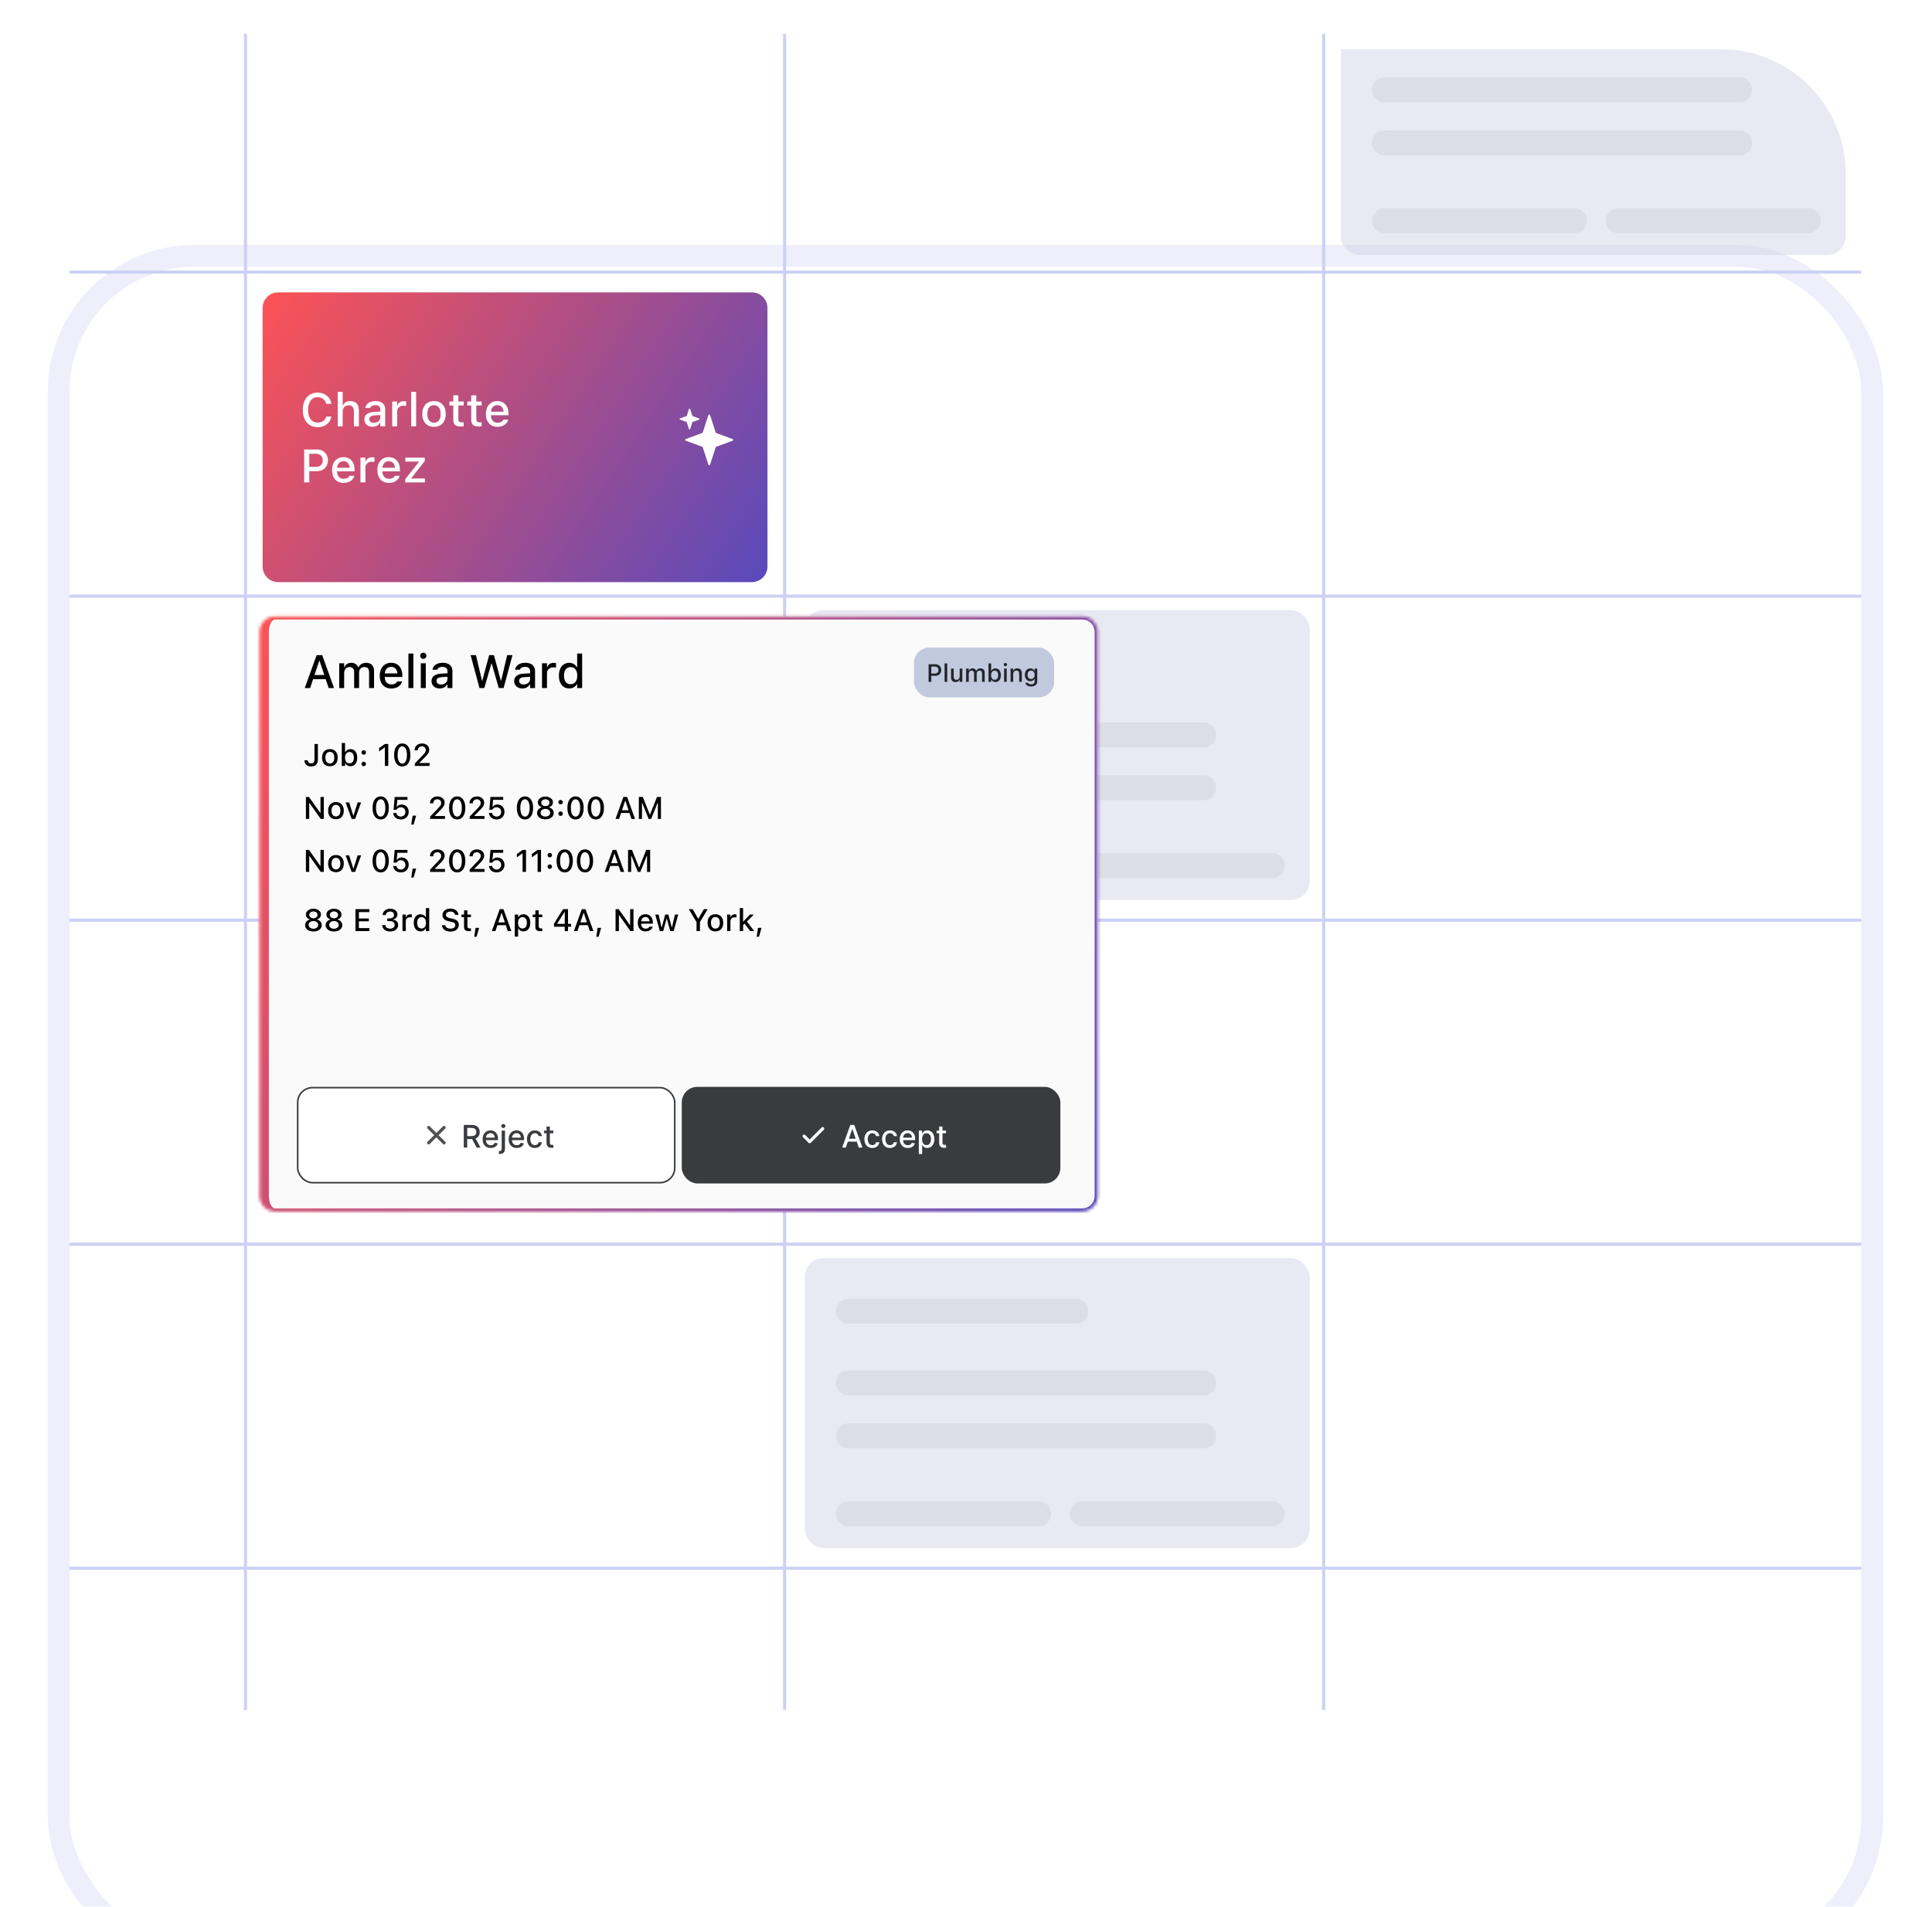 <?xml version="1.0" encoding="UTF-8"?>
<svg xmlns="http://www.w3.org/2000/svg" width="620" height="612" viewBox="0 0 620 612" fill="none">
  <g filter="url(#filter0_dddd_13_1296)">
    <rect x="22.339" y="10.835" width="574.943" height="537.777" rx="40" fill="white"></rect>
    <rect x="18.839" y="7.335" width="581.943" height="544.777" rx="43.5" stroke="#CDD0F4" stroke-opacity="0.33" stroke-width="7"></rect>
  </g>
  <path d="M84.284 98.835C84.284 96.073 86.523 93.835 89.284 93.835H241.285C244.046 93.835 246.285 96.073 246.285 98.835V181.835C246.285 184.596 244.046 186.835 241.285 186.835H89.284C86.523 186.835 84.284 184.596 84.284 181.835V98.835Z" fill="#FAFAFA"></path>
  <path d="M84.284 98.835C84.284 96.073 86.523 93.835 89.284 93.835H241.285C244.046 93.835 246.285 96.073 246.285 98.835V181.835C246.285 184.596 244.046 186.835 241.285 186.835H89.284C86.523 186.835 84.284 184.596 84.284 181.835V98.835Z" fill="url(#paint0_linear_13_1296)"></path>
  <path d="M101.946 137.091C100.97 137.091 100.122 136.867 99.405 136.417C98.692 135.968 98.142 135.331 97.757 134.506C97.371 133.681 97.178 132.699 97.178 131.561V131.547C97.178 130.404 97.371 129.42 97.757 128.595C98.142 127.77 98.692 127.133 99.405 126.683C100.118 126.234 100.965 126.01 101.946 126.01C102.723 126.01 103.423 126.163 104.048 126.471C104.678 126.774 105.193 127.194 105.594 127.731C105.999 128.268 106.245 128.886 106.333 129.584V129.628H104.7L104.693 129.598C104.595 129.164 104.417 128.788 104.158 128.471C103.899 128.153 103.582 127.907 103.206 127.731C102.83 127.555 102.41 127.467 101.946 127.467C101.316 127.467 100.769 127.633 100.306 127.965C99.847 128.297 99.49 128.768 99.236 129.379C98.987 129.984 98.863 130.707 98.863 131.547V131.561C98.863 132.391 98.987 133.112 99.236 133.722C99.49 134.332 99.847 134.804 100.306 135.136C100.769 135.468 101.319 135.634 101.953 135.634C102.417 135.634 102.837 135.556 103.213 135.399C103.594 135.243 103.911 135.021 104.165 134.733C104.419 134.44 104.593 134.096 104.685 133.7L104.7 133.671H106.341L106.333 133.707C106.231 134.386 105.982 134.979 105.586 135.487C105.191 135.995 104.683 136.39 104.063 136.674C103.443 136.952 102.737 137.091 101.946 137.091ZM108.384 136.835V125.761H109.974V130.082H110.098C110.293 129.657 110.581 129.325 110.962 129.086C111.343 128.847 111.824 128.727 112.405 128.727C112.996 128.727 113.496 128.842 113.907 129.071C114.317 129.301 114.629 129.638 114.844 130.082C115.059 130.521 115.166 131.056 115.166 131.686V136.835H113.57V132.059C113.57 131.395 113.431 130.902 113.152 130.58C112.879 130.253 112.449 130.089 111.863 130.089C111.477 130.089 111.143 130.175 110.86 130.346C110.577 130.512 110.357 130.751 110.201 131.063C110.049 131.371 109.974 131.74 109.974 132.169V136.835H108.384ZM119.561 136.967C119.058 136.967 118.606 136.871 118.206 136.681C117.81 136.486 117.498 136.21 117.268 135.853C117.039 135.497 116.924 135.079 116.924 134.601V134.586C116.924 133.873 117.181 133.317 117.693 132.916C118.211 132.511 118.943 132.279 119.891 132.221L122.828 132.045V133.165L120.11 133.341C119.563 133.375 119.161 133.493 118.902 133.693C118.643 133.888 118.514 134.164 118.514 134.52V134.535C118.514 134.896 118.653 135.182 118.931 135.392C119.209 135.597 119.561 135.7 119.986 135.7C120.381 135.7 120.733 135.621 121.04 135.465C121.353 135.304 121.597 135.089 121.773 134.821C121.949 134.547 122.036 134.24 122.036 133.898V131.393C122.036 130.953 121.9 130.619 121.626 130.389C121.358 130.155 120.957 130.038 120.425 130.038C119.981 130.038 119.617 130.116 119.334 130.272C119.056 130.429 118.87 130.648 118.777 130.931L118.763 130.953H117.232L117.239 130.902C117.303 130.463 117.476 130.082 117.759 129.76C118.047 129.432 118.423 129.179 118.887 128.998C119.356 128.817 119.891 128.727 120.491 128.727C121.16 128.727 121.726 128.834 122.19 129.049C122.659 129.259 123.013 129.564 123.252 129.965C123.496 130.36 123.619 130.836 123.619 131.393V136.835H122.036V135.707H121.919C121.763 135.975 121.568 136.205 121.333 136.395C121.099 136.581 120.833 136.723 120.535 136.82C120.237 136.918 119.912 136.967 119.561 136.967ZM125.86 136.835V128.881H127.449V130.082H127.574C127.715 129.657 127.964 129.327 128.321 129.093C128.682 128.859 129.126 128.742 129.654 128.742C129.786 128.742 129.915 128.749 130.042 128.764C130.169 128.778 130.271 128.795 130.349 128.815V130.28C130.208 130.25 130.066 130.228 129.925 130.214C129.788 130.199 129.644 130.192 129.493 130.192C129.087 130.192 128.731 130.27 128.423 130.426C128.12 130.582 127.881 130.802 127.705 131.085C127.535 131.364 127.449 131.696 127.449 132.081V136.835H125.86ZM131.953 136.835V125.761H133.543V136.835H131.953ZM139.278 136.989C138.501 136.989 137.83 136.823 137.264 136.491C136.702 136.159 136.27 135.685 135.967 135.07C135.664 134.45 135.513 133.715 135.513 132.865V132.85C135.513 131.996 135.664 131.261 135.967 130.646C136.275 130.031 136.709 129.557 137.271 129.225C137.837 128.893 138.506 128.727 139.278 128.727C140.054 128.727 140.723 128.893 141.285 129.225C141.846 129.552 142.278 130.026 142.581 130.646C142.889 131.261 143.042 131.996 143.042 132.85V132.865C143.042 133.715 142.889 134.45 142.581 135.07C142.278 135.685 141.846 136.159 141.285 136.491C140.728 136.823 140.059 136.989 139.278 136.989ZM139.278 135.656C139.732 135.656 140.118 135.546 140.435 135.326C140.752 135.101 140.994 134.782 141.16 134.367C141.326 133.952 141.409 133.451 141.409 132.865V132.85C141.409 132.26 141.326 131.757 141.16 131.342C140.994 130.927 140.752 130.609 140.435 130.389C140.118 130.165 139.732 130.053 139.278 130.053C138.824 130.053 138.438 130.165 138.12 130.389C137.803 130.609 137.559 130.927 137.388 131.342C137.222 131.757 137.139 132.26 137.139 132.85V132.865C137.139 133.451 137.222 133.952 137.388 134.367C137.559 134.782 137.803 135.101 138.12 135.326C138.438 135.546 138.824 135.656 139.278 135.656ZM147.935 136.886C147.066 136.886 146.436 136.72 146.045 136.388C145.66 136.051 145.467 135.502 145.467 134.74V130.133H144.222V128.881H145.467V126.874H147.093V128.881H148.799V130.133H147.093V134.352C147.093 134.782 147.178 135.092 147.349 135.282C147.52 135.468 147.803 135.56 148.199 135.56C148.316 135.56 148.416 135.558 148.499 135.553C148.587 135.548 148.687 135.541 148.799 135.531V136.806C148.672 136.825 148.536 136.842 148.389 136.857C148.243 136.876 148.091 136.886 147.935 136.886ZM153.692 136.886C152.823 136.886 152.193 136.72 151.802 136.388C151.416 136.051 151.224 135.502 151.224 134.74V130.133H149.978V128.881H151.224V126.874H152.849V128.881H154.556V130.133H152.849V134.352C152.849 134.782 152.935 135.092 153.106 135.282C153.277 135.468 153.56 135.56 153.955 135.56C154.073 135.56 154.173 135.558 154.256 135.553C154.344 135.548 154.444 135.541 154.556 135.531V136.806C154.429 136.825 154.292 136.842 154.146 136.857C153.999 136.876 153.848 136.886 153.692 136.886ZM159.668 136.989C158.892 136.989 158.225 136.823 157.669 136.491C157.112 136.154 156.682 135.678 156.38 135.062C156.082 134.447 155.933 133.72 155.933 132.88V132.872C155.933 132.042 156.082 131.317 156.38 130.697C156.682 130.077 157.107 129.594 157.654 129.247C158.206 128.9 158.85 128.727 159.588 128.727C160.33 128.727 160.967 128.893 161.499 129.225C162.036 129.557 162.449 130.023 162.737 130.624C163.025 131.22 163.169 131.918 163.169 132.719V133.275H156.739V132.14H162.378L161.617 133.195V132.557C161.617 131.991 161.529 131.522 161.353 131.151C161.182 130.775 160.945 130.494 160.642 130.309C160.34 130.123 159.991 130.031 159.595 130.031C159.2 130.031 158.846 130.128 158.533 130.324C158.225 130.514 157.981 130.797 157.801 131.173C157.625 131.549 157.537 132.011 157.537 132.557V133.195C157.537 133.717 157.625 134.164 157.801 134.535C157.976 134.906 158.225 135.189 158.548 135.385C158.875 135.58 159.261 135.678 159.705 135.678C160.047 135.678 160.34 135.631 160.584 135.538C160.833 135.441 161.036 135.321 161.192 135.18C161.353 135.038 161.463 134.899 161.521 134.762L161.551 134.703H163.089L163.074 134.769C163.006 135.033 162.886 135.297 162.715 135.56C162.544 135.819 162.317 136.056 162.034 136.271C161.756 136.486 161.419 136.659 161.023 136.791C160.633 136.923 160.181 136.989 159.668 136.989ZM98.43 151.224V149.847H101.316C102.029 149.847 102.581 149.664 102.972 149.298C103.367 148.927 103.565 148.414 103.565 147.76V147.745C103.565 147.081 103.367 146.566 102.972 146.2C102.581 145.833 102.029 145.65 101.316 145.65H98.43V144.266H101.726C102.42 144.266 103.028 144.412 103.55 144.705C104.078 144.993 104.49 145.399 104.788 145.921C105.086 146.439 105.235 147.042 105.235 147.73V147.745C105.235 148.433 105.086 149.041 104.788 149.569C104.49 150.091 104.078 150.499 103.55 150.792C103.028 151.08 102.42 151.224 101.726 151.224H98.43ZM97.61 154.835V144.266H99.251V154.835H97.61ZM110.288 154.989C109.512 154.989 108.846 154.823 108.289 154.491C107.732 154.154 107.303 153.678 107 153.062C106.702 152.447 106.553 151.72 106.553 150.88V150.872C106.553 150.042 106.702 149.317 107 148.697C107.303 148.077 107.727 147.594 108.274 147.247C108.826 146.9 109.471 146.727 110.208 146.727C110.95 146.727 111.587 146.893 112.12 147.225C112.657 147.557 113.069 148.023 113.357 148.624C113.645 149.22 113.789 149.918 113.789 150.719V151.275H107.359V150.14H112.998L112.237 151.195V150.557C112.237 149.991 112.149 149.522 111.973 149.151C111.802 148.775 111.565 148.494 111.263 148.309C110.96 148.123 110.611 148.031 110.215 148.031C109.82 148.031 109.466 148.128 109.153 148.324C108.846 148.514 108.601 148.797 108.421 149.173C108.245 149.549 108.157 150.011 108.157 150.557V151.195C108.157 151.717 108.245 152.164 108.421 152.535C108.597 152.906 108.846 153.189 109.168 153.385C109.495 153.58 109.881 153.678 110.325 153.678C110.667 153.678 110.96 153.631 111.204 153.538C111.453 153.441 111.656 153.321 111.812 153.18C111.973 153.038 112.083 152.899 112.141 152.762L112.171 152.703H113.709L113.694 152.769C113.626 153.033 113.506 153.297 113.335 153.56C113.164 153.819 112.937 154.056 112.654 154.271C112.376 154.486 112.039 154.659 111.643 154.791C111.253 154.923 110.801 154.989 110.288 154.989ZM115.679 154.835V146.881H117.268V148.082H117.393C117.535 147.657 117.784 147.327 118.14 147.093C118.501 146.859 118.946 146.742 119.473 146.742C119.605 146.742 119.734 146.749 119.861 146.764C119.988 146.778 120.091 146.795 120.169 146.815V148.28C120.027 148.25 119.886 148.228 119.744 148.214C119.607 148.199 119.463 148.192 119.312 148.192C118.907 148.192 118.55 148.27 118.243 148.426C117.94 148.582 117.701 148.802 117.525 149.085C117.354 149.364 117.268 149.696 117.268 150.081V154.835H115.679ZM124.834 154.989C124.058 154.989 123.391 154.823 122.835 154.491C122.278 154.154 121.849 153.678 121.546 153.062C121.248 152.447 121.099 151.72 121.099 150.88V150.872C121.099 150.042 121.248 149.317 121.546 148.697C121.849 148.077 122.273 147.594 122.82 147.247C123.372 146.9 124.016 146.727 124.754 146.727C125.496 146.727 126.133 146.893 126.665 147.225C127.203 147.557 127.615 148.023 127.903 148.624C128.191 149.22 128.335 149.918 128.335 150.719V151.275H121.905V150.14H127.544L126.783 151.195V150.557C126.783 149.991 126.695 149.522 126.519 149.151C126.348 148.775 126.111 148.494 125.808 148.309C125.506 148.123 125.157 148.031 124.761 148.031C124.366 148.031 124.012 148.128 123.699 148.324C123.391 148.514 123.147 148.797 122.967 149.173C122.791 149.549 122.703 150.011 122.703 150.557V151.195C122.703 151.717 122.791 152.164 122.967 152.535C123.142 152.906 123.391 153.189 123.714 153.385C124.041 153.58 124.427 153.678 124.871 153.678C125.213 153.678 125.506 153.631 125.75 153.538C125.999 153.441 126.202 153.321 126.358 153.18C126.519 153.038 126.629 152.899 126.687 152.762L126.717 152.703H128.255L128.24 152.769C128.172 153.033 128.052 153.297 127.881 153.56C127.71 153.819 127.483 154.056 127.2 154.271C126.922 154.486 126.585 154.659 126.189 154.791C125.799 154.923 125.347 154.989 124.834 154.989ZM130.042 154.835V153.802L134.436 148.258V148.133H130.071V146.881H136.311V147.979L132.019 153.451V153.575H136.363V154.835H130.042Z" fill="white"></path>
  <mask id="mask0_13_1296" style="mask-type:alpha" maskUnits="userSpaceOnUse" x="217" y="130" width="20" height="20">
    <rect x="217.14" y="130.69" width="19.286" height="19.286" fill="#D9D9D9"></rect>
  </mask>
  <g mask="url(#mask0_13_1296)">
    <path d="M227.329 133.234C227.414 132.972 227.784 132.972 227.869 133.234L229.673 138.801C229.699 138.884 229.763 138.95 229.844 138.98L235.12 140.922C235.367 141.013 235.367 141.363 235.12 141.454L229.844 143.395C229.763 143.426 229.699 143.491 229.673 143.574L227.869 149.142C227.784 149.403 227.414 149.403 227.329 149.142L225.525 143.574C225.498 143.491 225.435 143.426 225.354 143.395L220.078 141.454C219.83 141.363 219.83 141.013 220.078 140.922L225.354 138.98C225.435 138.95 225.498 138.884 225.525 138.801L227.329 133.234Z" fill="white"></path>
    <path d="M221.109 131.245C221.166 131.071 221.412 131.071 221.469 131.245L222.175 133.426C222.193 133.481 222.235 133.525 222.29 133.545L224.37 134.31C224.535 134.371 224.535 134.605 224.37 134.665L222.29 135.431C222.235 135.451 222.193 135.495 222.175 135.55L221.469 137.73C221.412 137.905 221.166 137.905 221.109 137.73L220.403 135.55C220.385 135.495 220.343 135.451 220.288 135.431L218.208 134.665C218.043 134.605 218.043 134.371 218.208 134.31L220.288 133.545C220.343 133.525 220.385 133.481 220.403 133.426L221.109 131.245Z" fill="white"></path>
  </g>
  <line x1="78.784" y1="10.835" x2="78.785" y2="548.835" stroke="#CDD0F4"></line>
  <line x1="251.785" y1="10.835" x2="251.785" y2="548.835" stroke="#CDD0F4"></line>
  <line x1="597.285" y1="87.335" x2="22.285" y2="87.335" stroke="#CDD0F4"></line>
  <line x1="597.285" y1="191.335" x2="22.285" y2="191.335" stroke="#CDD0F4"></line>
  <line x1="597.285" y1="295.335" x2="22.285" y2="295.335" stroke="#CDD0F4"></line>
  <line x1="597.285" y1="399.335" x2="22.285" y2="399.335" stroke="#CDD0F4"></line>
  <line x1="597.285" y1="503.335" x2="22.285" y2="503.335" stroke="#CDD0F4"></line>
  <line x1="424.785" y1="10.835" x2="424.785" y2="548.835" stroke="#CDD0F4"></line>
  <g opacity="0.5">
    <rect x="258.285" y="195.835" width="162" height="93" rx="6" fill="#D9D9D9"></rect>
    <rect x="258.285" y="195.835" width="162" height="93" rx="6" fill="#CDD0F4" fill-opacity="0.5"></rect>
    <line x1="272.285" y1="212.835" x2="345.285" y2="212.835" stroke="#393B3F" stroke-opacity="0.15" stroke-width="8" stroke-linecap="round"></line>
    <line x1="272.285" y1="235.835" x2="386.285" y2="235.835" stroke="#393B3F" stroke-opacity="0.15" stroke-width="8" stroke-linecap="round"></line>
    <line x1="272.285" y1="252.835" x2="386.285" y2="252.835" stroke="#393B3F" stroke-opacity="0.15" stroke-width="8" stroke-linecap="round"></line>
    <line x1="272.285" y1="277.835" x2="333.285" y2="277.835" stroke="#393B3F" stroke-opacity="0.15" stroke-width="8" stroke-linecap="round"></line>
    <line x1="347.285" y1="277.835" x2="408.285" y2="277.835" stroke="#393B3F" stroke-opacity="0.15" stroke-width="8" stroke-linecap="round"></line>
  </g>
  <g opacity="0.5">
    <g clip-path="url(#clip0_13_1296)">
      <rect x="430.285" y="-11.165" width="162" height="93" rx="6" fill="#D9D9D9"></rect>
      <rect x="430.285" y="-11.165" width="162" height="93" rx="6" fill="#CDD0F4" fill-opacity="0.5"></rect>
      <line x1="444.285" y1="28.835" x2="558.285" y2="28.835" stroke="#393B3F" stroke-opacity="0.15" stroke-width="8" stroke-linecap="round"></line>
      <line x1="444.285" y1="45.835" x2="558.285" y2="45.835" stroke="#393B3F" stroke-opacity="0.15" stroke-width="8" stroke-linecap="round"></line>
      <line x1="444.285" y1="70.835" x2="505.285" y2="70.835" stroke="#393B3F" stroke-opacity="0.15" stroke-width="8" stroke-linecap="round"></line>
      <line x1="519.285" y1="70.835" x2="580.285" y2="70.835" stroke="#393B3F" stroke-opacity="0.15" stroke-width="8" stroke-linecap="round"></line>
    </g>
  </g>
  <mask id="path-28-inside-1_13_1296" fill="white">
    <path d="M83.284 202.835C83.284 200.073 85.523 197.835 88.284 197.835H347.285C350.046 197.835 352.285 200.073 352.285 202.835V383.835C352.285 386.596 350.046 388.835 347.285 388.835H88.284C85.523 388.835 83.284 386.596 83.284 383.835V202.835Z"></path>
  </mask>
  <path d="M83.284 202.835C83.284 200.073 85.523 197.835 88.284 197.835H347.285C350.046 197.835 352.285 200.073 352.285 202.835V383.835C352.285 386.596 350.046 388.835 347.285 388.835H88.284C85.523 388.835 83.284 386.596 83.284 383.835V202.835Z" fill="#FAFAFA"></path>
  <path d="M80.284 202.835C80.284 199.521 82.971 196.835 86.284 196.835H347.285C350.598 196.835 353.285 199.521 353.285 202.835H351.285C351.285 200.626 349.494 198.835 347.285 198.835H88.284C87.18 198.835 86.284 200.626 86.284 202.835H80.284ZM353.285 383.835C353.285 387.149 350.598 389.835 347.285 389.835H86.284C82.971 389.835 80.284 387.149 80.284 383.835H86.284C86.284 386.044 87.18 387.835 88.284 387.835H347.285C349.494 387.835 351.285 386.044 351.285 383.835H353.285ZM86.284 389.835C82.971 389.835 80.284 387.149 80.284 383.835V202.835C80.284 199.521 82.971 196.835 86.284 196.835L88.284 198.835C87.18 198.835 86.284 200.626 86.284 202.835V383.835C86.284 386.044 87.18 387.835 88.284 387.835L86.284 389.835ZM347.285 196.835C350.598 196.835 353.285 199.521 353.285 202.835V383.835C353.285 387.149 350.598 389.835 347.285 389.835V387.835C349.494 387.835 351.285 386.044 351.285 383.835V202.835C351.285 200.626 349.494 198.835 347.285 198.835V196.835Z" fill="url(#paint1_linear_13_1296)" mask="url(#path-28-inside-1_13_1296)"></path>
  <path d="M97.797 220.835L101.613 210.266H102.939V212.119H102.441L99.526 220.835H97.797ZM99.636 217.978L100.097 216.66H104.909L105.37 217.978H99.636ZM105.473 220.835L102.565 212.119V210.266H103.393L107.202 220.835H105.473ZM108.857 220.835V212.881H110.446V214.104H110.571C110.746 213.664 111.02 213.325 111.391 213.086C111.767 212.847 112.216 212.727 112.739 212.727C113.1 212.727 113.425 212.785 113.713 212.903C114.001 213.02 114.247 213.186 114.453 213.401C114.662 213.611 114.826 213.86 114.943 214.148H115.068C115.2 213.86 115.385 213.611 115.624 213.401C115.864 213.186 116.142 213.02 116.459 212.903C116.782 212.785 117.123 212.727 117.485 212.727C118.022 212.727 118.481 212.832 118.862 213.042C119.243 213.247 119.533 213.545 119.733 213.935C119.933 214.326 120.034 214.797 120.034 215.349V220.835H118.444V215.73C118.444 215.183 118.317 214.773 118.063 214.499C117.814 214.226 117.431 214.089 116.913 214.089C116.577 214.089 116.281 214.167 116.027 214.324C115.778 214.475 115.583 214.68 115.441 214.939C115.305 215.193 115.236 215.481 115.236 215.803V220.835H113.647V215.569C113.647 215.115 113.508 214.756 113.229 214.492C112.956 214.223 112.585 214.089 112.116 214.089C111.799 214.089 111.513 214.172 111.259 214.338C111.01 214.504 110.812 214.729 110.666 215.012C110.519 215.29 110.446 215.603 110.446 215.95V220.835H108.857ZM125.6 220.989C124.824 220.989 124.157 220.823 123.6 220.491C123.044 220.154 122.614 219.678 122.311 219.062C122.014 218.447 121.865 217.72 121.865 216.88V216.872C121.865 216.042 122.014 215.317 122.311 214.697C122.614 214.077 123.039 213.594 123.586 213.247C124.138 212.9 124.782 212.727 125.519 212.727C126.262 212.727 126.899 212.893 127.431 213.225C127.968 213.557 128.381 214.023 128.669 214.624C128.957 215.22 129.101 215.918 129.101 216.719V217.275H122.67V216.14H128.31L127.548 217.195V216.557C127.548 215.991 127.46 215.522 127.285 215.151C127.114 214.775 126.877 214.494 126.574 214.309C126.271 214.123 125.922 214.031 125.527 214.031C125.131 214.031 124.777 214.128 124.465 214.324C124.157 214.514 123.913 214.797 123.732 215.173C123.557 215.549 123.469 216.011 123.469 216.557V217.195C123.469 217.717 123.557 218.164 123.732 218.535C123.908 218.906 124.157 219.189 124.479 219.385C124.807 219.58 125.192 219.678 125.637 219.678C125.978 219.678 126.271 219.631 126.516 219.538C126.765 219.441 126.967 219.321 127.123 219.18C127.285 219.038 127.394 218.899 127.453 218.762L127.482 218.703H129.02L129.006 218.769C128.937 219.033 128.818 219.297 128.647 219.56C128.476 219.819 128.249 220.056 127.966 220.271C127.687 220.486 127.35 220.659 126.955 220.791C126.564 220.923 126.113 220.989 125.6 220.989ZM131.064 220.835V209.761H132.653V220.835H131.064ZM135.041 220.835V212.881H136.638V220.835H135.041ZM135.847 211.46C135.573 211.46 135.339 211.362 135.143 211.167C134.948 210.972 134.85 210.737 134.85 210.464C134.85 210.19 134.948 209.958 135.143 209.768C135.339 209.573 135.573 209.475 135.847 209.475C136.12 209.475 136.354 209.573 136.55 209.768C136.745 209.958 136.843 210.19 136.843 210.464C136.843 210.737 136.745 210.972 136.55 211.167C136.354 211.362 136.12 211.46 135.847 211.46ZM141.127 220.967C140.624 220.967 140.173 220.871 139.772 220.681C139.377 220.486 139.064 220.21 138.835 219.853C138.605 219.497 138.491 219.079 138.491 218.601V218.586C138.491 217.873 138.747 217.317 139.26 216.916C139.777 216.511 140.51 216.279 141.457 216.221L144.394 216.045V217.165L141.677 217.341C141.13 217.375 140.727 217.493 140.468 217.693C140.209 217.888 140.08 218.164 140.08 218.52V218.535C140.08 218.896 140.219 219.182 140.497 219.392C140.776 219.597 141.127 219.7 141.552 219.7C141.948 219.7 142.299 219.621 142.607 219.465C142.919 219.304 143.163 219.089 143.339 218.821C143.515 218.547 143.603 218.24 143.603 217.898V215.393C143.603 214.953 143.466 214.619 143.193 214.389C142.924 214.155 142.524 214.038 141.992 214.038C141.547 214.038 141.183 214.116 140.9 214.272C140.622 214.429 140.436 214.648 140.344 214.931L140.329 214.953H138.798L138.806 214.902C138.869 214.463 139.042 214.082 139.326 213.76C139.614 213.432 139.99 213.179 140.453 212.998C140.922 212.817 141.457 212.727 142.057 212.727C142.726 212.727 143.293 212.834 143.757 213.049C144.225 213.259 144.579 213.564 144.819 213.965C145.063 214.36 145.185 214.836 145.185 215.393V220.835H143.603V219.707H143.486C143.329 219.975 143.134 220.205 142.9 220.395C142.665 220.581 142.399 220.723 142.101 220.82C141.804 220.918 141.479 220.967 141.127 220.967ZM153.871 220.835L151.022 210.266H152.736L154.677 218.476H154.772L156.977 210.266H158.508L160.727 218.476H160.822L162.756 210.266H164.462L161.613 220.835H160.06L157.79 212.939H157.695L155.424 220.835H153.871ZM167.641 220.967C167.138 220.967 166.686 220.871 166.286 220.681C165.891 220.486 165.578 220.21 165.349 219.853C165.119 219.497 165.004 219.079 165.004 218.601V218.586C165.004 217.873 165.261 217.317 165.773 216.916C166.291 216.511 167.023 216.279 167.971 216.221L170.908 216.045V217.165L168.19 217.341C167.643 217.375 167.241 217.493 166.982 217.693C166.723 217.888 166.594 218.164 166.594 218.52V218.535C166.594 218.896 166.733 219.182 167.011 219.392C167.289 219.597 167.641 219.7 168.066 219.7C168.461 219.7 168.813 219.621 169.12 219.465C169.433 219.304 169.677 219.089 169.853 218.821C170.029 218.547 170.117 218.24 170.117 217.898V215.393C170.117 214.953 169.98 214.619 169.706 214.389C169.438 214.155 169.037 214.038 168.505 214.038C168.061 214.038 167.697 214.116 167.414 214.272C167.136 214.429 166.95 214.648 166.857 214.931L166.843 214.953H165.312L165.319 214.902C165.383 214.463 165.556 214.082 165.839 213.76C166.127 213.432 166.503 213.179 166.967 212.998C167.436 212.817 167.971 212.727 168.571 212.727C169.24 212.727 169.807 212.834 170.27 213.049C170.739 213.259 171.093 213.564 171.332 213.965C171.577 214.36 171.699 214.836 171.699 215.393V220.835H170.117V219.707H169.999C169.843 219.975 169.648 220.205 169.413 220.395C169.179 220.581 168.913 220.723 168.615 220.82C168.317 220.918 167.993 220.967 167.641 220.967ZM173.94 220.835V212.881H175.529V214.082H175.654C175.795 213.657 176.044 213.327 176.401 213.093C176.762 212.859 177.206 212.742 177.734 212.742C177.866 212.742 177.995 212.749 178.122 212.764C178.249 212.778 178.351 212.795 178.43 212.815V214.28C178.288 214.25 178.146 214.228 178.005 214.214C177.868 214.199 177.724 214.192 177.573 214.192C177.167 214.192 176.811 214.27 176.503 214.426C176.201 214.582 175.961 214.802 175.786 215.085C175.615 215.364 175.529 215.696 175.529 216.081V220.835H173.94ZM182.656 220.967C181.992 220.967 181.411 220.801 180.912 220.469C180.419 220.132 180.036 219.656 179.763 219.04C179.494 218.425 179.36 217.7 179.36 216.865V216.85C179.36 216.011 179.494 215.283 179.763 214.668C180.031 214.053 180.412 213.579 180.905 213.247C181.398 212.91 181.982 212.742 182.656 212.742C183.203 212.742 183.693 212.868 184.128 213.122C184.567 213.371 184.892 213.711 185.102 214.14H185.219V209.761H186.816V220.835H185.219V219.582H185.102C184.872 220.017 184.548 220.356 184.128 220.6C183.708 220.845 183.217 220.967 182.656 220.967ZM183.11 219.604C183.549 219.604 183.93 219.494 184.252 219.275C184.575 219.055 184.821 218.74 184.992 218.33C185.163 217.915 185.248 217.427 185.248 216.865V216.85C185.248 216.284 185.161 215.796 184.985 215.386C184.814 214.975 184.567 214.66 184.245 214.441C183.928 214.216 183.549 214.104 183.11 214.104C182.67 214.104 182.289 214.216 181.967 214.441C181.65 214.66 181.406 214.975 181.235 215.386C181.069 215.791 180.986 216.279 180.986 216.85V216.865C180.986 217.431 181.069 217.92 181.235 218.33C181.406 218.74 181.65 219.055 181.967 219.275C182.289 219.494 182.67 219.604 183.11 219.604Z" fill="black"></path>
  <rect x="293.285" y="207.835" width="45" height="16" rx="5" fill="#C0C9DD"></rect>
  <g clip-path="url(#clip1_13_1296)">
    <path d="M298.429 216.909V216.175H299.968C300.348 216.175 300.643 216.077 300.851 215.882C301.062 215.684 301.167 215.41 301.167 215.061V215.054C301.167 214.699 301.062 214.425 300.851 214.229C300.643 214.034 300.348 213.936 299.968 213.936H298.429V213.198H300.187C300.557 213.198 300.881 213.276 301.16 213.432C301.441 213.586 301.661 213.802 301.82 214.081C301.979 214.357 302.058 214.679 302.058 215.046V215.054C302.058 215.421 301.979 215.745 301.82 216.026C301.661 216.305 301.441 216.522 301.16 216.679C300.881 216.832 300.557 216.909 300.187 216.909H298.429ZM297.992 218.835V213.198H298.867V218.835H297.992ZM303.128 218.835V212.929H303.976V218.835H303.128ZM306.652 218.917C306.334 218.917 306.066 218.856 305.847 218.733C305.631 218.608 305.468 218.429 305.359 218.194C305.252 217.957 305.199 217.672 305.199 217.339V214.593H306.046V217.139C306.046 217.488 306.115 217.75 306.253 217.925C306.391 218.099 306.617 218.186 306.929 218.186C307.153 218.186 307.342 218.142 307.495 218.054C307.652 217.962 307.769 217.835 307.847 217.671C307.925 217.504 307.964 217.307 307.964 217.081V214.593H308.816V218.835H307.964V218.194H307.902C307.8 218.421 307.644 218.598 307.433 218.725C307.222 218.853 306.962 218.917 306.652 218.917ZM310.035 218.835V214.593H310.882V215.245H310.949C311.042 215.011 311.188 214.83 311.386 214.702C311.587 214.574 311.826 214.511 312.105 214.511C312.298 214.511 312.471 214.542 312.624 214.604C312.778 214.667 312.91 214.755 313.019 214.87C313.131 214.982 313.218 215.115 313.281 215.268H313.347C313.417 215.115 313.516 214.982 313.644 214.87C313.772 214.755 313.92 214.667 314.089 214.604C314.261 214.542 314.443 214.511 314.636 214.511C314.923 214.511 315.167 214.567 315.37 214.679C315.574 214.788 315.729 214.947 315.835 215.155C315.942 215.363 315.995 215.615 315.995 215.909V218.835H315.148V216.112C315.148 215.82 315.08 215.602 314.945 215.456C314.812 215.31 314.607 215.237 314.331 215.237C314.152 215.237 313.994 215.279 313.859 215.362C313.726 215.443 313.622 215.552 313.546 215.69C313.473 215.826 313.437 215.979 313.437 216.151V218.835H312.589V216.026C312.589 215.784 312.515 215.593 312.367 215.452C312.221 215.309 312.023 215.237 311.773 215.237C311.604 215.237 311.451 215.281 311.316 215.37C311.183 215.459 311.078 215.578 310.999 215.729C310.921 215.878 310.882 216.044 310.882 216.229V218.835H310.035ZM319.441 218.905C319.144 218.905 318.884 218.84 318.66 218.71C318.436 218.58 318.261 218.399 318.136 218.167H318.07V218.835H317.222V212.929H318.07V215.264H318.136C318.248 215.035 318.42 214.854 318.652 214.722C318.886 214.586 319.149 214.518 319.441 214.518C319.8 214.518 320.111 214.608 320.374 214.788C320.637 214.965 320.841 215.218 320.984 215.546C321.127 215.874 321.199 216.262 321.199 216.71V216.718C321.199 217.163 321.126 217.55 320.98 217.878C320.837 218.206 320.634 218.46 320.37 218.639C320.107 218.817 319.798 218.905 319.441 218.905ZM319.199 218.179C319.436 218.179 319.639 218.12 319.808 218.003C319.977 217.886 320.106 217.718 320.195 217.499C320.286 217.28 320.331 217.02 320.331 216.718V216.71C320.331 216.405 320.286 216.145 320.195 215.929C320.106 215.71 319.977 215.542 319.808 215.425C319.639 215.305 319.436 215.245 319.199 215.245C318.964 215.245 318.761 215.305 318.589 215.425C318.417 215.542 318.286 215.71 318.195 215.929C318.104 216.147 318.058 216.408 318.058 216.71V216.718C318.058 217.017 318.104 217.278 318.195 217.499C318.286 217.718 318.417 217.886 318.589 218.003C318.761 218.12 318.964 218.179 319.199 218.179ZM322.218 218.835V214.593H323.07V218.835H322.218ZM322.648 213.835C322.502 213.835 322.377 213.783 322.273 213.679C322.169 213.574 322.117 213.449 322.117 213.304C322.117 213.158 322.169 213.034 322.273 212.932C322.377 212.828 322.502 212.776 322.648 212.776C322.794 212.776 322.919 212.828 323.023 212.932C323.127 213.034 323.179 213.158 323.179 213.304C323.179 213.449 323.127 213.574 323.023 213.679C322.919 213.783 322.794 213.835 322.648 213.835ZM324.3 218.835V214.593H325.148V215.233H325.214C325.318 215.007 325.472 214.83 325.675 214.702C325.878 214.574 326.135 214.511 326.445 214.511C326.921 214.511 327.286 214.647 327.538 214.921C327.791 215.194 327.917 215.584 327.917 216.089V218.835H327.066V216.288C327.066 215.934 326.992 215.671 326.843 215.499C326.697 215.324 326.468 215.237 326.156 215.237C325.95 215.237 325.772 215.283 325.62 215.374C325.469 215.462 325.352 215.59 325.269 215.757C325.188 215.921 325.148 216.117 325.148 216.347V218.835H324.3ZM330.89 220.331C330.531 220.331 330.218 220.281 329.953 220.182C329.689 220.084 329.481 219.945 329.328 219.768C329.174 219.591 329.08 219.386 329.046 219.151L329.05 219.143H329.91L329.913 219.151C329.95 219.297 330.053 219.417 330.222 219.511C330.391 219.604 330.618 219.651 330.902 219.651C331.251 219.651 331.523 219.572 331.718 219.413C331.916 219.254 332.015 219.031 332.015 218.745V217.913H331.949C331.865 218.064 331.759 218.194 331.628 218.304C331.498 218.41 331.35 218.491 331.183 218.546C331.016 218.6 330.835 218.628 330.64 218.628C330.281 218.628 329.968 218.542 329.703 218.37C329.439 218.195 329.236 217.956 329.093 217.651C328.953 217.344 328.882 216.991 328.882 216.593V216.585C328.882 216.181 328.954 215.824 329.097 215.514C329.24 215.202 329.445 214.959 329.71 214.784C329.976 214.607 330.292 214.518 330.66 214.518C330.857 214.518 331.038 214.55 331.203 214.612C331.369 214.675 331.516 214.763 331.644 214.878C331.772 214.992 331.877 215.129 331.96 215.288H332.011V214.593H332.859V218.749C332.859 219.069 332.778 219.348 332.617 219.585C332.458 219.822 332.231 220.005 331.937 220.136C331.643 220.266 331.294 220.331 330.89 220.331ZM330.878 217.925C331.118 217.925 331.324 217.869 331.495 217.757C331.667 217.642 331.799 217.485 331.89 217.284C331.984 217.084 332.031 216.852 332.031 216.589V216.581C332.031 216.32 331.984 216.089 331.89 215.886C331.799 215.682 331.667 215.524 331.495 215.409C331.324 215.294 331.118 215.237 330.878 215.237C330.639 215.237 330.434 215.294 330.265 215.409C330.098 215.524 329.971 215.682 329.882 215.886C329.794 216.086 329.749 216.318 329.749 216.581V216.589C329.749 216.852 329.794 217.084 329.882 217.284C329.971 217.485 330.098 217.642 330.265 217.757C330.434 217.869 330.639 217.925 330.878 217.925Z" fill="#232529"></path>
  </g>
  <path d="M99.814 246.006C99.381 246.006 99.008 245.924 98.696 245.762C98.386 245.596 98.145 245.368 97.973 245.078C97.804 244.788 97.709 244.458 97.69 244.087L97.685 244.028H98.769V244.067C98.785 244.246 98.834 244.409 98.915 244.556C98.997 244.699 99.111 244.813 99.257 244.897C99.407 244.982 99.591 245.024 99.809 245.024C100.17 245.024 100.445 244.92 100.634 244.712C100.823 244.5 100.917 244.193 100.917 243.789V238.789H102.016V243.799C102.016 244.495 101.822 245.037 101.435 245.425C101.048 245.812 100.507 246.006 99.814 246.006ZM105.859 245.937C105.341 245.937 104.894 245.827 104.516 245.605C104.142 245.384 103.854 245.068 103.652 244.658C103.45 244.245 103.349 243.755 103.349 243.188V243.179C103.349 242.609 103.45 242.119 103.652 241.709C103.857 241.299 104.147 240.983 104.521 240.762C104.898 240.54 105.344 240.43 105.859 240.43C106.376 240.43 106.822 240.54 107.197 240.762C107.571 240.98 107.859 241.295 108.061 241.709C108.266 242.119 108.369 242.609 108.369 243.179V243.188C108.369 243.755 108.266 244.245 108.061 244.658C107.859 245.068 107.571 245.384 107.197 245.605C106.826 245.827 106.38 245.937 105.859 245.937ZM105.859 245.049C106.161 245.049 106.419 244.975 106.63 244.829C106.842 244.679 107.003 244.466 107.114 244.189C107.224 243.913 107.28 243.579 107.28 243.188V243.179C107.28 242.785 107.224 242.449 107.114 242.173C107.003 241.896 106.842 241.684 106.63 241.538C106.419 241.388 106.161 241.313 105.859 241.313C105.556 241.313 105.299 241.388 105.087 241.538C104.876 241.684 104.713 241.896 104.599 242.173C104.488 242.449 104.433 242.785 104.433 243.179V243.188C104.433 243.579 104.488 243.913 104.599 244.189C104.713 244.466 104.876 244.679 105.087 244.829C105.299 244.975 105.556 245.049 105.859 245.049ZM112.451 245.923C112.079 245.923 111.754 245.841 111.474 245.679C111.194 245.516 110.976 245.29 110.82 245H110.737V245.835H109.677V238.452H110.737V241.372H110.82C110.96 241.085 111.175 240.859 111.464 240.693C111.757 240.524 112.086 240.439 112.451 240.439C112.9 240.439 113.289 240.552 113.618 240.776C113.946 240.998 114.2 241.313 114.379 241.723C114.558 242.134 114.648 242.619 114.648 243.179V243.188C114.648 243.745 114.557 244.228 114.374 244.639C114.195 245.049 113.941 245.366 113.613 245.591C113.284 245.812 112.897 245.923 112.451 245.923ZM112.148 245.014C112.444 245.014 112.698 244.941 112.91 244.795C113.121 244.648 113.282 244.438 113.393 244.165C113.507 243.891 113.564 243.566 113.564 243.188V243.179C113.564 242.798 113.507 242.472 113.393 242.202C113.282 241.929 113.121 241.719 112.91 241.572C112.698 241.422 112.444 241.348 112.148 241.348C111.855 241.348 111.601 241.422 111.386 241.572C111.171 241.719 111.007 241.929 110.893 242.202C110.779 242.475 110.722 242.801 110.722 243.179V243.188C110.722 243.563 110.779 243.888 110.893 244.165C111.007 244.438 111.171 244.648 111.386 244.795C111.601 244.941 111.855 245.014 112.148 245.014ZM116.723 245.913C116.521 245.913 116.35 245.843 116.21 245.703C116.074 245.563 116.005 245.395 116.005 245.2C116.005 244.998 116.074 244.829 116.21 244.692C116.35 244.556 116.521 244.487 116.723 244.487C116.928 244.487 117.099 244.556 117.236 244.692C117.372 244.829 117.441 244.998 117.441 245.2C117.441 245.395 117.372 245.563 117.236 245.703C117.099 245.843 116.928 245.913 116.723 245.913ZM116.723 242.222C116.521 242.222 116.35 242.152 116.21 242.012C116.074 241.872 116.005 241.704 116.005 241.509C116.005 241.307 116.074 241.138 116.21 241.001C116.35 240.864 116.521 240.796 116.723 240.796C116.928 240.796 117.099 240.864 117.236 241.001C117.372 241.138 117.441 241.307 117.441 241.509C117.441 241.704 117.372 241.872 117.236 242.012C117.099 242.152 116.928 242.222 116.723 242.222ZM123.505 245.835V239.917H123.427L121.655 241.181V240.107L123.51 238.789H124.604V245.835H123.505ZM129.086 246.006C128.543 246.006 128.077 245.856 127.69 245.556C127.302 245.257 127.005 244.832 126.796 244.282C126.588 243.729 126.484 243.073 126.484 242.314V242.305C126.484 241.546 126.588 240.892 126.796 240.342C127.005 239.792 127.302 239.367 127.69 239.067C128.077 238.768 128.543 238.618 129.086 238.618C129.63 238.618 130.095 238.768 130.483 239.067C130.87 239.367 131.168 239.792 131.376 240.342C131.588 240.892 131.694 241.546 131.694 242.305V242.314C131.694 243.073 131.588 243.729 131.376 244.282C131.168 244.832 130.87 245.257 130.483 245.556C130.095 245.856 129.63 246.006 129.086 246.006ZM129.086 245.093C129.402 245.093 129.671 244.98 129.892 244.756C130.117 244.531 130.287 244.212 130.405 243.799C130.525 243.382 130.585 242.887 130.585 242.314V242.305C130.585 241.732 130.525 241.238 130.405 240.825C130.287 240.412 130.117 240.094 129.892 239.873C129.671 239.648 129.402 239.536 129.086 239.536C128.774 239.536 128.505 239.648 128.281 239.873C128.059 240.094 127.888 240.412 127.768 240.825C127.651 241.238 127.592 241.732 127.592 242.305V242.314C127.592 242.887 127.651 243.382 127.768 243.799C127.888 244.212 128.059 244.531 128.281 244.756C128.505 244.98 128.774 245.093 129.086 245.093ZM133.1 245.835V245.088L135.444 242.637C135.756 242.311 135.999 242.044 136.171 241.836C136.344 241.624 136.464 241.435 136.533 241.269C136.604 241.103 136.64 240.924 136.64 240.732V240.723C136.64 240.491 136.59 240.286 136.489 240.107C136.391 239.925 136.249 239.783 136.064 239.682C135.878 239.578 135.657 239.526 135.4 239.526C135.139 239.526 134.91 239.58 134.711 239.687C134.513 239.795 134.358 239.945 134.247 240.137C134.137 240.329 134.081 240.553 134.081 240.81V240.83L133.046 240.825L133.041 240.815C133.045 240.386 133.149 240.006 133.354 239.678C133.559 239.346 133.844 239.087 134.208 238.901C134.573 238.712 134.991 238.618 135.463 238.618C135.899 238.618 136.288 238.704 136.63 238.877C136.975 239.046 137.247 239.282 137.446 239.585C137.644 239.884 137.744 240.228 137.744 240.615V240.63C137.744 240.897 137.695 241.155 137.597 241.406C137.499 241.657 137.33 241.932 137.089 242.231C136.852 242.531 136.52 242.892 136.093 243.315L134.316 245.088L134.599 244.595V245.088L134.321 244.897H137.856V245.835H133.1Z" fill="black"></path>
  <path d="M98.168 262.835V255.789H99.159L103.046 261.292L102.299 260.906H102.851V255.789H103.92V262.835H102.929L99.037 257.337L99.789 257.723H99.233V262.835H98.168ZM107.812 262.937C107.294 262.937 106.847 262.827 106.469 262.605C106.095 262.384 105.807 262.068 105.605 261.658C105.403 261.245 105.302 260.755 105.302 260.188V260.179C105.302 259.609 105.403 259.119 105.605 258.709C105.81 258.299 106.1 257.983 106.474 257.762C106.852 257.54 107.298 257.43 107.812 257.43C108.329 257.43 108.775 257.54 109.15 257.762C109.524 257.98 109.812 258.295 110.014 258.709C110.219 259.119 110.322 259.609 110.322 260.179V260.188C110.322 260.755 110.219 261.245 110.014 261.658C109.812 262.068 109.524 262.384 109.15 262.605C108.779 262.827 108.333 262.937 107.812 262.937ZM107.812 262.049C108.115 262.049 108.372 261.975 108.583 261.829C108.795 261.679 108.956 261.466 109.067 261.189C109.177 260.913 109.233 260.579 109.233 260.188V260.179C109.233 259.785 109.177 259.449 109.067 259.173C108.956 258.896 108.795 258.684 108.583 258.538C108.372 258.388 108.115 258.313 107.812 258.313C107.509 258.313 107.252 258.388 107.04 258.538C106.829 258.684 106.666 258.896 106.552 259.173C106.441 259.449 106.386 259.785 106.386 260.179V260.188C106.386 260.579 106.441 260.913 106.552 261.189C106.666 261.466 106.829 261.679 107.04 261.829C107.252 261.975 107.509 262.049 107.812 262.049ZM112.836 262.835L110.917 257.532H112.045L113.369 261.761H113.447L114.765 257.532H115.883L113.969 262.835H112.836ZM122.162 263.006C121.619 263.006 121.153 262.856 120.766 262.556C120.379 262.257 120.081 261.832 119.872 261.282C119.664 260.729 119.56 260.073 119.56 259.314V259.305C119.56 258.546 119.664 257.892 119.872 257.342C120.081 256.792 120.379 256.367 120.766 256.067C121.153 255.768 121.619 255.618 122.162 255.618C122.706 255.618 123.172 255.768 123.559 256.067C123.946 256.367 124.244 256.792 124.453 257.342C124.664 257.892 124.77 258.546 124.77 259.305V259.314C124.77 260.073 124.664 260.729 124.453 261.282C124.244 261.832 123.946 262.257 123.559 262.556C123.172 262.856 122.706 263.006 122.162 263.006ZM122.162 262.093C122.478 262.093 122.747 261.98 122.968 261.756C123.193 261.531 123.364 261.212 123.481 260.799C123.601 260.382 123.661 259.887 123.661 259.314V259.305C123.661 258.732 123.601 258.238 123.481 257.825C123.364 257.412 123.193 257.094 122.968 256.873C122.747 256.648 122.478 256.536 122.162 256.536C121.85 256.536 121.581 256.648 121.357 256.873C121.135 257.094 120.965 257.412 120.844 257.825C120.727 258.238 120.668 258.732 120.668 259.305V259.314C120.668 259.887 120.727 260.382 120.844 260.799C120.965 261.212 121.135 261.531 121.357 261.756C121.581 261.98 121.85 262.093 122.162 262.093ZM128.622 263.006C128.163 263.006 127.757 262.918 127.402 262.742C127.047 262.566 126.764 262.327 126.552 262.024C126.341 261.718 126.217 261.376 126.181 260.999L126.176 260.935H127.206L127.211 260.974C127.244 261.18 127.322 261.367 127.446 261.536C127.573 261.705 127.739 261.839 127.944 261.936C128.149 262.034 128.378 262.083 128.632 262.083C128.922 262.083 129.177 262.019 129.399 261.892C129.62 261.762 129.793 261.585 129.916 261.36C130.043 261.136 130.107 260.877 130.107 260.584V260.574C130.107 260.284 130.043 260.027 129.916 259.803C129.789 259.578 129.617 259.404 129.399 259.28C129.181 259.153 128.928 259.09 128.642 259.09C128.43 259.09 128.233 259.122 128.051 259.187C127.872 259.249 127.713 259.344 127.573 259.471C127.511 259.529 127.452 259.593 127.397 259.661C127.342 259.726 127.293 259.799 127.25 259.881H126.303L126.655 255.789H130.756V256.717H127.519L127.304 258.963H127.382C127.532 258.725 127.739 258.541 128.002 258.411C128.266 258.281 128.561 258.216 128.886 258.216C129.329 258.216 129.719 258.317 130.058 258.518C130.4 258.72 130.668 258.997 130.864 259.348C131.059 259.7 131.157 260.102 131.157 260.555V260.564C131.157 261.043 131.048 261.466 130.829 261.834C130.615 262.202 130.317 262.49 129.936 262.698C129.558 262.903 129.12 263.006 128.622 263.006ZM131.982 264.666L132.411 261.795H133.544L132.729 264.666H131.982ZM138.041 262.835V262.088L140.385 259.637C140.698 259.311 140.94 259.044 141.113 258.836C141.285 258.624 141.406 258.435 141.474 258.269C141.546 258.103 141.581 257.924 141.581 257.732V257.723C141.581 257.491 141.531 257.286 141.43 257.107C141.332 256.925 141.191 256.783 141.005 256.682C140.82 256.578 140.598 256.526 140.341 256.526C140.081 256.526 139.851 256.58 139.653 256.687C139.454 256.795 139.3 256.945 139.189 257.137C139.078 257.329 139.023 257.553 139.023 257.81V257.83L137.988 257.825L137.983 257.815C137.986 257.386 138.09 257.006 138.295 256.678C138.5 256.346 138.785 256.087 139.15 255.901C139.514 255.712 139.933 255.618 140.405 255.618C140.841 255.618 141.23 255.704 141.572 255.877C141.917 256.046 142.189 256.282 142.387 256.585C142.586 256.884 142.685 257.228 142.685 257.615V257.63C142.685 257.897 142.636 258.155 142.538 258.406C142.441 258.657 142.272 258.932 142.031 259.231C141.793 259.531 141.461 259.892 141.035 260.315L139.257 262.088L139.54 261.595V262.088L139.262 261.897H142.797V262.835H138.041ZM146.713 263.006C146.17 263.006 145.704 262.856 145.317 262.556C144.929 262.257 144.632 261.832 144.423 261.282C144.215 260.729 144.111 260.073 144.111 259.314V259.305C144.111 258.546 144.215 257.892 144.423 257.342C144.632 256.792 144.929 256.367 145.317 256.067C145.704 255.768 146.17 255.618 146.713 255.618C147.257 255.618 147.722 255.768 148.11 256.067C148.497 256.367 148.795 256.792 149.003 257.342C149.215 257.892 149.321 258.546 149.321 259.305V259.314C149.321 260.073 149.215 260.729 149.003 261.282C148.795 261.832 148.497 262.257 148.11 262.556C147.722 262.856 147.257 263.006 146.713 263.006ZM146.713 262.093C147.029 262.093 147.298 261.98 147.519 261.756C147.744 261.531 147.914 261.212 148.032 260.799C148.152 260.382 148.212 259.887 148.212 259.314V259.305C148.212 258.732 148.152 258.238 148.032 257.825C147.914 257.412 147.744 257.094 147.519 256.873C147.298 256.648 147.029 256.536 146.713 256.536C146.401 256.536 146.132 256.648 145.908 256.873C145.686 257.094 145.515 257.412 145.395 257.825C145.278 258.238 145.219 258.732 145.219 259.305V259.314C145.219 259.887 145.278 260.382 145.395 260.799C145.515 261.212 145.686 261.531 145.908 261.756C146.132 261.98 146.401 262.093 146.713 262.093ZM150.727 262.835V262.088L153.071 259.637C153.383 259.311 153.626 259.044 153.798 258.836C153.971 258.624 154.091 258.435 154.16 258.269C154.231 258.103 154.267 257.924 154.267 257.732V257.723C154.267 257.491 154.217 257.286 154.116 257.107C154.018 256.925 153.876 256.783 153.691 256.682C153.505 256.578 153.284 256.526 153.027 256.526C152.766 256.526 152.537 256.58 152.338 256.687C152.14 256.795 151.985 256.945 151.874 257.137C151.764 257.329 151.708 257.553 151.708 257.81V257.83L150.673 257.825L150.668 257.815C150.672 257.386 150.776 257.006 150.981 256.678C151.186 256.346 151.471 256.087 151.835 255.901C152.2 255.712 152.618 255.618 153.09 255.618C153.526 255.618 153.915 255.704 154.257 255.877C154.602 256.046 154.874 256.282 155.073 256.585C155.271 256.884 155.37 257.228 155.37 257.615V257.63C155.37 257.897 155.322 258.155 155.224 258.406C155.126 258.657 154.957 258.932 154.716 259.231C154.479 259.531 154.147 259.892 153.72 260.315L151.943 262.088L152.226 261.595V262.088L151.948 261.897H155.483V262.835H150.727ZM159.355 263.006C158.896 263.006 158.489 262.918 158.134 262.742C157.779 262.566 157.496 262.327 157.285 262.024C157.073 261.718 156.949 261.376 156.913 260.999L156.909 260.935H157.939L157.944 260.974C157.976 261.18 158.054 261.367 158.178 261.536C158.305 261.705 158.471 261.839 158.676 261.936C158.881 262.034 159.111 262.083 159.365 262.083C159.654 262.083 159.91 262.019 160.131 261.892C160.353 261.762 160.525 261.585 160.649 261.36C160.776 261.136 160.839 260.877 160.839 260.584V260.574C160.839 260.284 160.776 260.027 160.649 259.803C160.522 259.578 160.349 259.404 160.131 259.28C159.913 259.153 159.661 259.09 159.374 259.09C159.163 259.09 158.966 259.122 158.784 259.187C158.605 259.249 158.445 259.344 158.305 259.471C158.243 259.529 158.185 259.593 158.129 259.661C158.074 259.726 158.025 259.799 157.983 259.881H157.036L157.387 255.789H161.489V256.717H158.251L158.036 258.963H158.115C158.264 258.725 158.471 258.541 158.735 258.411C158.998 258.281 159.293 258.216 159.619 258.216C160.061 258.216 160.452 258.317 160.79 258.518C161.132 258.72 161.401 258.997 161.596 259.348C161.791 259.7 161.889 260.102 161.889 260.555V260.564C161.889 261.043 161.78 261.466 161.562 261.834C161.347 262.202 161.049 262.49 160.668 262.698C160.291 262.903 159.853 263.006 159.355 263.006ZM168.471 263.006C167.927 263.006 167.462 262.856 167.075 262.556C166.687 262.257 166.389 261.832 166.181 261.282C165.973 260.729 165.869 260.073 165.869 259.314V259.305C165.869 258.546 165.973 257.892 166.181 257.342C166.389 256.792 166.687 256.367 167.075 256.067C167.462 255.768 167.927 255.618 168.471 255.618C169.015 255.618 169.48 255.768 169.868 256.067C170.255 256.367 170.553 256.792 170.761 257.342C170.973 257.892 171.078 258.546 171.078 259.305V259.314C171.078 260.073 170.973 260.729 170.761 261.282C170.553 261.832 170.255 262.257 169.868 262.556C169.48 262.856 169.015 263.006 168.471 263.006ZM168.471 262.093C168.787 262.093 169.055 261.98 169.277 261.756C169.501 261.531 169.672 261.212 169.789 260.799C169.91 260.382 169.97 259.887 169.97 259.314V259.305C169.97 258.732 169.91 258.238 169.789 257.825C169.672 257.412 169.501 257.094 169.277 256.873C169.055 256.648 168.787 256.536 168.471 256.536C168.159 256.536 167.89 256.648 167.665 256.873C167.444 257.094 167.273 257.412 167.153 257.825C167.036 258.238 166.977 258.732 166.977 259.305V259.314C166.977 259.887 167.036 260.382 167.153 260.799C167.273 261.212 167.444 261.531 167.665 261.756C167.89 261.98 168.159 262.093 168.471 262.093ZM175.024 262.967C174.5 262.967 174.037 262.88 173.637 262.708C173.237 262.535 172.923 262.296 172.695 261.99C172.467 261.681 172.353 261.328 172.353 260.931V260.921C172.353 260.625 172.418 260.353 172.548 260.105C172.682 259.858 172.866 259.65 173.1 259.48C173.338 259.308 173.609 259.189 173.915 259.124V259.099C173.522 258.986 173.204 258.79 172.963 258.514C172.726 258.237 172.607 257.911 172.607 257.537V257.527C172.607 257.166 172.709 256.845 172.914 256.565C173.123 256.285 173.409 256.064 173.774 255.901C174.138 255.738 174.555 255.657 175.024 255.657C175.493 255.657 175.908 255.738 176.269 255.901C176.634 256.064 176.918 256.285 177.123 256.565C177.332 256.845 177.436 257.166 177.436 257.527V257.537C177.436 257.911 177.317 258.237 177.079 258.514C176.842 258.79 176.526 258.986 176.132 259.099V259.124C176.441 259.189 176.712 259.308 176.943 259.48C177.177 259.65 177.359 259.858 177.49 260.105C177.623 260.353 177.69 260.625 177.69 260.921V260.931C177.69 261.328 177.576 261.681 177.348 261.99C177.123 262.296 176.809 262.535 176.406 262.708C176.005 262.88 175.545 262.967 175.024 262.967ZM175.024 262.088C175.323 262.088 175.589 262.036 175.82 261.931C176.051 261.824 176.231 261.679 176.362 261.497C176.495 261.311 176.562 261.1 176.562 260.862V260.852C176.562 260.612 176.497 260.398 176.367 260.213C176.236 260.024 176.054 259.877 175.82 259.773C175.589 259.666 175.323 259.612 175.024 259.612C174.721 259.612 174.454 259.666 174.223 259.773C173.992 259.877 173.811 260.024 173.681 260.213C173.551 260.398 173.486 260.612 173.486 260.852V260.862C173.486 261.1 173.551 261.311 173.681 261.497C173.814 261.679 173.997 261.824 174.228 261.931C174.459 262.036 174.724 262.088 175.024 262.088ZM175.024 258.728C175.284 258.728 175.514 258.683 175.712 258.592C175.914 258.497 176.07 258.367 176.181 258.201C176.292 258.035 176.347 257.846 176.347 257.635V257.625C176.347 257.41 176.29 257.22 176.176 257.054C176.065 256.888 175.911 256.759 175.712 256.668C175.514 256.573 175.284 256.526 175.024 256.526C174.763 256.526 174.532 256.573 174.33 256.668C174.132 256.759 173.976 256.888 173.862 257.054C173.751 257.22 173.696 257.41 173.696 257.625V257.635C173.696 257.846 173.751 258.035 173.862 258.201C173.976 258.367 174.132 258.497 174.33 258.592C174.529 258.683 174.76 258.728 175.024 258.728ZM179.897 261.868C179.695 261.868 179.524 261.798 179.384 261.658C179.247 261.518 179.179 261.35 179.179 261.155C179.179 260.953 179.247 260.784 179.384 260.647C179.524 260.511 179.695 260.442 179.897 260.442C180.102 260.442 180.273 260.511 180.41 260.647C180.546 260.784 180.615 260.953 180.615 261.155C180.615 261.35 180.546 261.518 180.41 261.658C180.273 261.798 180.102 261.868 179.897 261.868ZM179.897 258.177C179.695 258.177 179.524 258.107 179.384 257.967C179.247 257.827 179.179 257.659 179.179 257.464C179.179 257.262 179.247 257.093 179.384 256.956C179.524 256.819 179.695 256.751 179.897 256.751C180.102 256.751 180.273 256.819 180.41 256.956C180.546 257.093 180.615 257.262 180.615 257.464C180.615 257.659 180.546 257.827 180.41 257.967C180.273 258.107 180.102 258.177 179.897 258.177ZM184.692 263.006C184.148 263.006 183.683 262.856 183.295 262.556C182.908 262.257 182.61 261.832 182.402 261.282C182.193 260.729 182.089 260.073 182.089 259.314V259.305C182.089 258.546 182.193 257.892 182.402 257.342C182.61 256.792 182.908 256.367 183.295 256.067C183.683 255.768 184.148 255.618 184.692 255.618C185.235 255.618 185.701 255.768 186.088 256.067C186.476 256.367 186.773 256.792 186.982 257.342C187.193 257.892 187.299 258.546 187.299 259.305V259.314C187.299 260.073 187.193 260.729 186.982 261.282C186.773 261.832 186.476 262.257 186.088 262.556C185.701 262.856 185.235 263.006 184.692 263.006ZM184.692 262.093C185.008 262.093 185.276 261.98 185.497 261.756C185.722 261.531 185.893 261.212 186.01 260.799C186.131 260.382 186.191 259.887 186.191 259.314V259.305C186.191 258.732 186.131 258.238 186.01 257.825C185.893 257.412 185.722 257.094 185.497 256.873C185.276 256.648 185.008 256.536 184.692 256.536C184.379 256.536 184.111 256.648 183.886 256.873C183.665 257.094 183.494 257.412 183.373 257.825C183.256 258.238 183.198 258.732 183.198 259.305V259.314C183.198 259.887 183.256 260.382 183.373 260.799C183.494 261.212 183.665 261.531 183.886 261.756C184.111 261.98 184.379 262.093 184.692 262.093ZM191.196 263.006C190.652 263.006 190.187 262.856 189.799 262.556C189.412 262.257 189.114 261.832 188.906 261.282C188.697 260.729 188.593 260.073 188.593 259.314V259.305C188.593 258.546 188.697 257.892 188.906 257.342C189.114 256.792 189.412 256.367 189.799 256.067C190.187 255.768 190.652 255.618 191.196 255.618C191.739 255.618 192.205 255.768 192.592 256.067C192.98 256.367 193.277 256.792 193.486 257.342C193.697 257.892 193.803 258.546 193.803 259.305V259.314C193.803 260.073 193.697 260.729 193.486 261.282C193.277 261.832 192.98 262.257 192.592 262.556C192.205 262.856 191.739 263.006 191.196 263.006ZM191.196 262.093C191.511 262.093 191.78 261.98 192.001 261.756C192.226 261.531 192.397 261.212 192.514 260.799C192.634 260.382 192.695 259.887 192.695 259.314V259.305C192.695 258.732 192.634 258.238 192.514 257.825C192.397 257.412 192.226 257.094 192.001 256.873C191.78 256.648 191.511 256.536 191.196 256.536C190.883 256.536 190.615 256.648 190.39 256.873C190.169 257.094 189.998 257.412 189.877 257.825C189.76 258.238 189.702 258.732 189.702 259.305V259.314C189.702 259.887 189.76 260.382 189.877 260.799C189.998 261.212 190.169 261.531 190.39 261.756C190.615 261.98 190.883 262.093 191.196 262.093ZM197.519 262.835L200.063 255.789H200.947V257.024H200.615L198.671 262.835H197.519ZM198.745 260.931L199.052 260.052H202.26L202.568 260.931H198.745ZM202.636 262.835L200.698 257.024V255.789H201.249L203.788 262.835H202.636ZM205.014 262.835V255.789H206.279L208.52 261.404H208.603L210.844 255.789H212.109V262.835H211.108V257.669H210.566L211.708 255.984L208.964 262.835H208.154L205.414 255.984L206.552 257.669H206.015V262.835H205.014Z" fill="black"></path>
  <path d="M98.168 279.835V272.789H99.159L103.046 278.292L102.299 277.906H102.851V272.789H103.92V279.835H102.929L99.037 274.337L99.789 274.723H99.233V279.835H98.168ZM107.812 279.937C107.294 279.937 106.847 279.827 106.469 279.605C106.095 279.384 105.807 279.068 105.605 278.658C105.403 278.245 105.302 277.755 105.302 277.188V277.179C105.302 276.609 105.403 276.119 105.605 275.709C105.81 275.299 106.1 274.983 106.474 274.762C106.852 274.54 107.298 274.43 107.812 274.43C108.329 274.43 108.775 274.54 109.15 274.762C109.524 274.98 109.812 275.295 110.014 275.709C110.219 276.119 110.322 276.609 110.322 277.179V277.188C110.322 277.755 110.219 278.245 110.014 278.658C109.812 279.068 109.524 279.384 109.15 279.605C108.779 279.827 108.333 279.937 107.812 279.937ZM107.812 279.049C108.115 279.049 108.372 278.975 108.583 278.829C108.795 278.679 108.956 278.466 109.067 278.189C109.177 277.913 109.233 277.579 109.233 277.188V277.179C109.233 276.785 109.177 276.449 109.067 276.173C108.956 275.896 108.795 275.684 108.583 275.538C108.372 275.388 108.115 275.313 107.812 275.313C107.509 275.313 107.252 275.388 107.04 275.538C106.829 275.684 106.666 275.896 106.552 276.173C106.441 276.449 106.386 276.785 106.386 277.179V277.188C106.386 277.579 106.441 277.913 106.552 278.189C106.666 278.466 106.829 278.679 107.04 278.829C107.252 278.975 107.509 279.049 107.812 279.049ZM112.836 279.835L110.917 274.532H112.045L113.369 278.761H113.447L114.765 274.532H115.883L113.969 279.835H112.836ZM122.162 280.006C121.619 280.006 121.153 279.856 120.766 279.556C120.379 279.257 120.081 278.832 119.872 278.282C119.664 277.729 119.56 277.073 119.56 276.314V276.305C119.56 275.546 119.664 274.892 119.872 274.342C120.081 273.792 120.379 273.367 120.766 273.067C121.153 272.768 121.619 272.618 122.162 272.618C122.706 272.618 123.172 272.768 123.559 273.067C123.946 273.367 124.244 273.792 124.453 274.342C124.664 274.892 124.77 275.546 124.77 276.305V276.314C124.77 277.073 124.664 277.729 124.453 278.282C124.244 278.832 123.946 279.257 123.559 279.556C123.172 279.856 122.706 280.006 122.162 280.006ZM122.162 279.093C122.478 279.093 122.747 278.98 122.968 278.756C123.193 278.531 123.364 278.212 123.481 277.799C123.601 277.382 123.661 276.887 123.661 276.314V276.305C123.661 275.732 123.601 275.238 123.481 274.825C123.364 274.412 123.193 274.094 122.968 273.873C122.747 273.648 122.478 273.536 122.162 273.536C121.85 273.536 121.581 273.648 121.357 273.873C121.135 274.094 120.965 274.412 120.844 274.825C120.727 275.238 120.668 275.732 120.668 276.305V276.314C120.668 276.887 120.727 277.382 120.844 277.799C120.965 278.212 121.135 278.531 121.357 278.756C121.581 278.98 121.85 279.093 122.162 279.093ZM128.622 280.006C128.163 280.006 127.757 279.918 127.402 279.742C127.047 279.566 126.764 279.327 126.552 279.024C126.341 278.718 126.217 278.376 126.181 277.999L126.176 277.935H127.206L127.211 277.974C127.244 278.18 127.322 278.367 127.446 278.536C127.573 278.705 127.739 278.839 127.944 278.936C128.149 279.034 128.378 279.083 128.632 279.083C128.922 279.083 129.177 279.019 129.399 278.892C129.62 278.762 129.793 278.585 129.916 278.36C130.043 278.136 130.107 277.877 130.107 277.584V277.574C130.107 277.284 130.043 277.027 129.916 276.803C129.789 276.578 129.617 276.404 129.399 276.28C129.181 276.153 128.928 276.09 128.642 276.09C128.43 276.09 128.233 276.122 128.051 276.187C127.872 276.249 127.713 276.344 127.573 276.471C127.511 276.529 127.452 276.593 127.397 276.661C127.342 276.726 127.293 276.799 127.25 276.881H126.303L126.655 272.789H130.756V273.717H127.519L127.304 275.963H127.382C127.532 275.725 127.739 275.541 128.002 275.411C128.266 275.281 128.561 275.216 128.886 275.216C129.329 275.216 129.719 275.317 130.058 275.518C130.4 275.72 130.668 275.997 130.864 276.348C131.059 276.7 131.157 277.102 131.157 277.555V277.564C131.157 278.043 131.048 278.466 130.829 278.834C130.615 279.202 130.317 279.49 129.936 279.698C129.558 279.903 129.12 280.006 128.622 280.006ZM131.982 281.666L132.411 278.795H133.544L132.729 281.666H131.982ZM138.041 279.835V279.088L140.385 276.637C140.698 276.311 140.94 276.044 141.113 275.836C141.285 275.624 141.406 275.435 141.474 275.269C141.546 275.103 141.581 274.924 141.581 274.732V274.723C141.581 274.491 141.531 274.286 141.43 274.107C141.332 273.925 141.191 273.783 141.005 273.682C140.82 273.578 140.598 273.526 140.341 273.526C140.081 273.526 139.851 273.58 139.653 273.687C139.454 273.795 139.3 273.945 139.189 274.137C139.078 274.329 139.023 274.553 139.023 274.81V274.83L137.988 274.825L137.983 274.815C137.986 274.386 138.09 274.006 138.295 273.678C138.5 273.346 138.785 273.087 139.15 272.901C139.514 272.712 139.933 272.618 140.405 272.618C140.841 272.618 141.23 272.704 141.572 272.877C141.917 273.046 142.189 273.282 142.387 273.585C142.586 273.884 142.685 274.228 142.685 274.615V274.63C142.685 274.897 142.636 275.155 142.538 275.406C142.441 275.657 142.272 275.932 142.031 276.231C141.793 276.531 141.461 276.892 141.035 277.315L139.257 279.088L139.54 278.595V279.088L139.262 278.897H142.797V279.835H138.041ZM146.713 280.006C146.17 280.006 145.704 279.856 145.317 279.556C144.929 279.257 144.632 278.832 144.423 278.282C144.215 277.729 144.111 277.073 144.111 276.314V276.305C144.111 275.546 144.215 274.892 144.423 274.342C144.632 273.792 144.929 273.367 145.317 273.067C145.704 272.768 146.17 272.618 146.713 272.618C147.257 272.618 147.722 272.768 148.11 273.067C148.497 273.367 148.795 273.792 149.003 274.342C149.215 274.892 149.321 275.546 149.321 276.305V276.314C149.321 277.073 149.215 277.729 149.003 278.282C148.795 278.832 148.497 279.257 148.11 279.556C147.722 279.856 147.257 280.006 146.713 280.006ZM146.713 279.093C147.029 279.093 147.298 278.98 147.519 278.756C147.744 278.531 147.914 278.212 148.032 277.799C148.152 277.382 148.212 276.887 148.212 276.314V276.305C148.212 275.732 148.152 275.238 148.032 274.825C147.914 274.412 147.744 274.094 147.519 273.873C147.298 273.648 147.029 273.536 146.713 273.536C146.401 273.536 146.132 273.648 145.908 273.873C145.686 274.094 145.515 274.412 145.395 274.825C145.278 275.238 145.219 275.732 145.219 276.305V276.314C145.219 276.887 145.278 277.382 145.395 277.799C145.515 278.212 145.686 278.531 145.908 278.756C146.132 278.98 146.401 279.093 146.713 279.093ZM150.727 279.835V279.088L153.071 276.637C153.383 276.311 153.626 276.044 153.798 275.836C153.971 275.624 154.091 275.435 154.16 275.269C154.231 275.103 154.267 274.924 154.267 274.732V274.723C154.267 274.491 154.217 274.286 154.116 274.107C154.018 273.925 153.876 273.783 153.691 273.682C153.505 273.578 153.284 273.526 153.027 273.526C152.766 273.526 152.537 273.58 152.338 273.687C152.14 273.795 151.985 273.945 151.874 274.137C151.764 274.329 151.708 274.553 151.708 274.81V274.83L150.673 274.825L150.668 274.815C150.672 274.386 150.776 274.006 150.981 273.678C151.186 273.346 151.471 273.087 151.835 272.901C152.2 272.712 152.618 272.618 153.09 272.618C153.526 272.618 153.915 272.704 154.257 272.877C154.602 273.046 154.874 273.282 155.073 273.585C155.271 273.884 155.37 274.228 155.37 274.615V274.63C155.37 274.897 155.322 275.155 155.224 275.406C155.126 275.657 154.957 275.932 154.716 276.231C154.479 276.531 154.147 276.892 153.72 277.315L151.943 279.088L152.226 278.595V279.088L151.948 278.897H155.483V279.835H150.727ZM159.355 280.006C158.896 280.006 158.489 279.918 158.134 279.742C157.779 279.566 157.496 279.327 157.285 279.024C157.073 278.718 156.949 278.376 156.913 277.999L156.909 277.935H157.939L157.944 277.974C157.976 278.18 158.054 278.367 158.178 278.536C158.305 278.705 158.471 278.839 158.676 278.936C158.881 279.034 159.111 279.083 159.365 279.083C159.654 279.083 159.91 279.019 160.131 278.892C160.353 278.762 160.525 278.585 160.649 278.36C160.776 278.136 160.839 277.877 160.839 277.584V277.574C160.839 277.284 160.776 277.027 160.649 276.803C160.522 276.578 160.349 276.404 160.131 276.28C159.913 276.153 159.661 276.09 159.374 276.09C159.163 276.09 158.966 276.122 158.784 276.187C158.605 276.249 158.445 276.344 158.305 276.471C158.243 276.529 158.185 276.593 158.129 276.661C158.074 276.726 158.025 276.799 157.983 276.881H157.036L157.387 272.789H161.489V273.717H158.251L158.036 275.963H158.115C158.264 275.725 158.471 275.541 158.735 275.411C158.998 275.281 159.293 275.216 159.619 275.216C160.061 275.216 160.452 275.317 160.79 275.518C161.132 275.72 161.401 275.997 161.596 276.348C161.791 276.7 161.889 277.102 161.889 277.555V277.564C161.889 278.043 161.78 278.466 161.562 278.834C161.347 279.202 161.049 279.49 160.668 279.698C160.291 279.903 159.853 280.006 159.355 280.006ZM167.704 279.835V273.917H167.626L165.854 275.181V274.107L167.709 272.789H168.803V279.835H167.704ZM172.519 279.835V273.917H172.441L170.668 275.181V274.107L172.524 272.789H173.618V279.835H172.519ZM176.43 278.868C176.228 278.868 176.057 278.798 175.917 278.658C175.781 278.518 175.712 278.35 175.712 278.155C175.712 277.953 175.781 277.784 175.917 277.647C176.057 277.511 176.228 277.442 176.43 277.442C176.635 277.442 176.806 277.511 176.943 277.647C177.079 277.784 177.148 277.953 177.148 278.155C177.148 278.35 177.079 278.518 176.943 278.658C176.806 278.798 176.635 278.868 176.43 278.868ZM176.43 275.177C176.228 275.177 176.057 275.107 175.917 274.967C175.781 274.827 175.712 274.659 175.712 274.464C175.712 274.262 175.781 274.093 175.917 273.956C176.057 273.819 176.228 273.751 176.43 273.751C176.635 273.751 176.806 273.819 176.943 273.956C177.079 274.093 177.148 274.262 177.148 274.464C177.148 274.659 177.079 274.827 176.943 274.967C176.806 275.107 176.635 275.177 176.43 275.177ZM181.225 280.006C180.681 280.006 180.216 279.856 179.828 279.556C179.441 279.257 179.143 278.832 178.935 278.282C178.727 277.729 178.622 277.073 178.622 276.314V276.305C178.622 275.546 178.727 274.892 178.935 274.342C179.143 273.792 179.441 273.367 179.828 273.067C180.216 272.768 180.681 272.618 181.225 272.618C181.769 272.618 182.234 272.768 182.621 273.067C183.009 273.367 183.307 273.792 183.515 274.342C183.727 274.892 183.832 275.546 183.832 276.305V276.314C183.832 277.073 183.727 277.729 183.515 278.282C183.307 278.832 183.009 279.257 182.621 279.556C182.234 279.856 181.769 280.006 181.225 280.006ZM181.225 279.093C181.541 279.093 181.809 278.98 182.031 278.756C182.255 278.531 182.426 278.212 182.543 277.799C182.664 277.382 182.724 276.887 182.724 276.314V276.305C182.724 275.732 182.664 275.238 182.543 274.825C182.426 274.412 182.255 274.094 182.031 273.873C181.809 273.648 181.541 273.536 181.225 273.536C180.912 273.536 180.644 273.648 180.419 273.873C180.198 274.094 180.027 274.412 179.907 274.825C179.789 275.238 179.731 275.732 179.731 276.305V276.314C179.731 276.887 179.789 277.382 179.907 277.799C180.027 278.212 180.198 278.531 180.419 278.756C180.644 278.98 180.912 279.093 181.225 279.093ZM187.729 280.006C187.185 280.006 186.72 279.856 186.332 279.556C185.945 279.257 185.647 278.832 185.439 278.282C185.231 277.729 185.126 277.073 185.126 276.314V276.305C185.126 275.546 185.231 274.892 185.439 274.342C185.647 273.792 185.945 273.367 186.332 273.067C186.72 272.768 187.185 272.618 187.729 272.618C188.273 272.618 188.738 272.768 189.125 273.067C189.513 273.367 189.811 273.792 190.019 274.342C190.231 274.892 190.336 275.546 190.336 276.305V276.314C190.336 277.073 190.231 277.729 190.019 278.282C189.811 278.832 189.513 279.257 189.125 279.556C188.738 279.856 188.273 280.006 187.729 280.006ZM187.729 279.093C188.045 279.093 188.313 278.98 188.535 278.756C188.759 278.531 188.93 278.212 189.047 277.799C189.168 277.382 189.228 276.887 189.228 276.314V276.305C189.228 275.732 189.168 275.238 189.047 274.825C188.93 274.412 188.759 274.094 188.535 273.873C188.313 273.648 188.045 273.536 187.729 273.536C187.416 273.536 187.148 273.648 186.923 273.873C186.702 274.094 186.531 274.412 186.411 274.825C186.293 275.238 186.235 275.732 186.235 276.305V276.314C186.235 276.887 186.293 277.382 186.411 277.799C186.531 278.212 186.702 278.531 186.923 278.756C187.148 278.98 187.416 279.093 187.729 279.093ZM194.052 279.835L196.596 272.789H197.48V274.024H197.148L195.204 279.835H194.052ZM195.278 277.931L195.585 277.052H198.793L199.101 277.931H195.278ZM199.169 279.835L197.231 274.024V272.789H197.783L200.322 279.835H199.169ZM201.547 279.835V272.789H202.812L205.053 278.404H205.136L207.377 272.789H208.642V279.835H207.641V274.669H207.099L208.242 272.984L205.497 279.835H204.687L201.948 272.984L203.085 274.669H202.548V279.835H201.547Z" fill="black"></path>
  <path d="M100.58 298.967C100.056 298.967 99.594 298.88 99.194 298.708C98.793 298.535 98.479 298.296 98.251 297.99C98.023 297.681 97.909 297.328 97.909 296.931V296.921C97.909 296.625 97.975 296.353 98.105 296.105C98.238 295.858 98.422 295.65 98.657 295.48C98.894 295.308 99.166 295.189 99.472 295.124V295.099C99.078 294.986 98.761 294.79 98.52 294.514C98.282 294.237 98.163 293.911 98.163 293.537V293.527C98.163 293.166 98.266 292.845 98.471 292.565C98.679 292.285 98.966 292.064 99.33 291.901C99.695 291.738 100.112 291.657 100.58 291.657C101.049 291.657 101.464 291.738 101.826 291.901C102.19 292.064 102.475 292.285 102.68 292.565C102.888 292.845 102.993 293.166 102.993 293.527V293.537C102.993 293.911 102.874 294.237 102.636 294.514C102.398 294.79 102.083 294.986 101.689 295.099V295.124C101.998 295.189 102.268 295.308 102.499 295.48C102.734 295.65 102.916 295.858 103.046 296.105C103.18 296.353 103.246 296.625 103.246 296.921V296.931C103.246 297.328 103.133 297.681 102.905 297.99C102.68 298.296 102.366 298.535 101.962 298.708C101.562 298.88 101.101 298.967 100.58 298.967ZM100.58 298.088C100.88 298.088 101.145 298.036 101.376 297.931C101.607 297.824 101.788 297.679 101.918 297.497C102.052 297.311 102.119 297.1 102.119 296.862V296.852C102.119 296.612 102.053 296.398 101.923 296.213C101.793 296.024 101.611 295.877 101.376 295.773C101.145 295.666 100.88 295.612 100.58 295.612C100.278 295.612 100.011 295.666 99.78 295.773C99.549 295.877 99.368 296.024 99.238 296.213C99.108 296.398 99.042 296.612 99.042 296.852V296.862C99.042 297.1 99.108 297.311 99.238 297.497C99.371 297.679 99.553 297.824 99.784 297.931C100.016 298.036 100.281 298.088 100.58 298.088ZM100.58 294.728C100.841 294.728 101.07 294.683 101.269 294.592C101.471 294.497 101.627 294.367 101.738 294.201C101.848 294.035 101.904 293.846 101.904 293.635V293.625C101.904 293.41 101.847 293.22 101.733 293.054C101.622 292.888 101.467 292.759 101.269 292.668C101.07 292.573 100.841 292.526 100.58 292.526C100.32 292.526 100.089 292.573 99.887 292.668C99.689 292.759 99.532 292.888 99.418 293.054C99.308 293.22 99.252 293.41 99.252 293.625V293.635C99.252 293.846 99.308 294.035 99.418 294.201C99.532 294.367 99.689 294.497 99.887 294.592C100.086 294.683 100.317 294.728 100.58 294.728ZM107.172 298.967C106.648 298.967 106.186 298.88 105.786 298.708C105.385 298.535 105.071 298.296 104.843 297.99C104.615 297.681 104.501 297.328 104.501 296.931V296.921C104.501 296.625 104.566 296.353 104.697 296.105C104.83 295.858 105.014 295.65 105.248 295.48C105.486 295.308 105.758 295.189 106.064 295.124V295.099C105.67 294.986 105.353 294.79 105.112 294.514C104.874 294.237 104.755 293.911 104.755 293.537V293.527C104.755 293.166 104.858 292.845 105.063 292.565C105.271 292.285 105.558 292.064 105.922 291.901C106.287 291.738 106.703 291.657 107.172 291.657C107.641 291.657 108.056 291.738 108.417 291.901C108.782 292.064 109.067 292.285 109.272 292.565C109.48 292.845 109.584 293.166 109.584 293.527V293.537C109.584 293.911 109.466 294.237 109.228 294.514C108.99 294.79 108.675 294.986 108.281 295.099V295.124C108.59 295.189 108.86 295.308 109.091 295.48C109.326 295.65 109.508 295.858 109.638 296.105C109.772 296.353 109.838 296.625 109.838 296.921V296.931C109.838 297.328 109.724 297.681 109.496 297.99C109.272 298.296 108.958 298.535 108.554 298.708C108.154 298.88 107.693 298.967 107.172 298.967ZM107.172 298.088C107.472 298.088 107.737 298.036 107.968 297.931C108.199 297.824 108.38 297.679 108.51 297.497C108.644 297.311 108.71 297.1 108.71 296.862V296.852C108.71 296.612 108.645 296.398 108.515 296.213C108.385 296.024 108.203 295.877 107.968 295.773C107.737 295.666 107.472 295.612 107.172 295.612C106.87 295.612 106.603 295.666 106.371 295.773C106.14 295.877 105.96 296.024 105.829 296.213C105.699 296.398 105.634 296.612 105.634 296.852V296.862C105.634 297.1 105.699 297.311 105.829 297.497C105.963 297.679 106.145 297.824 106.376 297.931C106.607 298.036 106.873 298.088 107.172 298.088ZM107.172 294.728C107.433 294.728 107.662 294.683 107.861 294.592C108.063 294.497 108.219 294.367 108.329 294.201C108.44 294.035 108.495 293.846 108.495 293.635V293.625C108.495 293.41 108.439 293.22 108.325 293.054C108.214 292.888 108.059 292.759 107.861 292.668C107.662 292.573 107.433 292.526 107.172 292.526C106.912 292.526 106.681 292.573 106.479 292.668C106.28 292.759 106.124 292.888 106.01 293.054C105.899 293.22 105.844 293.41 105.844 293.625V293.635C105.844 293.846 105.899 294.035 106.01 294.201C106.124 294.367 106.28 294.497 106.479 294.592C106.677 294.683 106.909 294.728 107.172 294.728ZM114.077 298.835V291.789H118.549V292.736H115.17V294.792H118.369V295.7H115.17V297.888H118.549V298.835H114.077ZM125.214 298.967C124.713 298.967 124.275 298.882 123.901 298.713C123.526 298.54 123.23 298.304 123.012 298.005C122.794 297.705 122.667 297.362 122.631 296.974L122.626 296.911H123.681L123.686 296.965C123.722 297.284 123.876 297.544 124.15 297.746C124.423 297.948 124.778 298.049 125.214 298.049C125.504 298.049 125.756 298 125.971 297.902C126.186 297.801 126.354 297.663 126.474 297.487C126.594 297.308 126.655 297.105 126.655 296.877V296.867C126.655 296.47 126.52 296.166 126.249 295.954C125.979 295.739 125.61 295.632 125.141 295.632H124.286V294.772H125.107C125.377 294.772 125.613 294.725 125.815 294.631C126.017 294.533 126.175 294.4 126.288 294.23C126.402 294.061 126.459 293.867 126.459 293.649V293.639C126.459 293.412 126.411 293.218 126.313 293.058C126.215 292.896 126.072 292.772 125.883 292.687C125.698 292.599 125.471 292.556 125.204 292.556C124.944 292.556 124.713 292.599 124.511 292.687C124.309 292.775 124.148 292.901 124.028 293.063C123.907 293.223 123.836 293.415 123.813 293.639L123.808 293.683H122.773L122.778 293.635C122.817 293.234 122.94 292.888 123.149 292.595C123.36 292.298 123.64 292.069 123.989 291.906C124.34 291.74 124.745 291.657 125.204 291.657C125.673 291.657 126.082 291.735 126.43 291.891C126.778 292.048 127.049 292.264 127.241 292.541C127.433 292.814 127.529 293.133 127.529 293.498V293.508C127.529 293.801 127.464 294.059 127.333 294.284C127.206 294.505 127.031 294.691 126.806 294.841C126.585 294.987 126.331 295.09 126.044 295.148V295.173C126.562 295.215 126.979 295.386 127.294 295.685C127.61 295.985 127.768 296.382 127.768 296.877V296.887C127.768 297.29 127.659 297.65 127.441 297.966C127.223 298.278 126.922 298.524 126.537 298.703C126.157 298.879 125.716 298.967 125.214 298.967ZM129.16 298.835V293.532H130.219V294.333H130.302C130.397 294.05 130.563 293.83 130.8 293.674C131.041 293.517 131.337 293.439 131.689 293.439C131.777 293.439 131.863 293.444 131.948 293.454C132.032 293.464 132.101 293.475 132.153 293.488V294.465C132.058 294.445 131.964 294.431 131.87 294.421C131.778 294.411 131.682 294.406 131.581 294.406C131.311 294.406 131.074 294.458 130.869 294.562C130.667 294.667 130.507 294.813 130.39 295.002C130.276 295.187 130.219 295.409 130.219 295.666V298.835H129.16ZM134.97 298.923C134.527 298.923 134.14 298.812 133.808 298.591C133.479 298.366 133.224 298.049 133.041 297.639C132.862 297.228 132.773 296.745 132.773 296.188V296.179C132.773 295.619 132.862 295.134 133.041 294.723C133.22 294.313 133.474 293.998 133.803 293.776C134.132 293.552 134.521 293.439 134.97 293.439C135.335 293.439 135.662 293.524 135.952 293.693C136.245 293.859 136.461 294.085 136.601 294.372H136.679V291.452H137.744V298.835H136.679V298H136.601C136.448 298.29 136.231 298.516 135.952 298.679C135.672 298.841 135.344 298.923 134.97 298.923ZM135.273 298.014C135.566 298.014 135.82 297.941 136.035 297.795C136.249 297.648 136.414 297.438 136.528 297.165C136.642 296.888 136.699 296.563 136.699 296.188V296.179C136.699 295.801 136.64 295.475 136.523 295.202C136.409 294.929 136.245 294.719 136.03 294.572C135.818 294.422 135.566 294.348 135.273 294.348C134.98 294.348 134.726 294.422 134.511 294.572C134.3 294.719 134.137 294.929 134.023 295.202C133.912 295.472 133.857 295.798 133.857 296.179V296.188C133.857 296.566 133.912 296.891 134.023 297.165C134.137 297.438 134.3 297.648 134.511 297.795C134.726 297.941 134.98 298.014 135.273 298.014ZM144.545 299.006C144.015 299.006 143.552 298.923 143.159 298.757C142.765 298.587 142.454 298.353 142.226 298.054C141.998 297.754 141.868 297.407 141.835 297.014L141.83 296.95H142.91L142.914 297.004C142.937 297.215 143.02 297.399 143.163 297.556C143.31 297.712 143.505 297.834 143.749 297.922C143.997 298.01 144.278 298.054 144.594 298.054C144.89 298.054 145.154 298.006 145.385 297.912C145.616 297.818 145.797 297.687 145.927 297.521C146.061 297.355 146.127 297.165 146.127 296.95V296.945C146.127 296.675 146.025 296.45 145.82 296.271C145.615 296.092 145.279 295.952 144.814 295.851L144.042 295.69C143.329 295.537 142.81 295.295 142.485 294.963C142.159 294.627 141.996 294.199 141.996 293.679V293.674C142 293.267 142.109 292.909 142.324 292.599C142.542 292.29 142.843 292.049 143.227 291.877C143.611 291.704 144.052 291.618 144.55 291.618C145.048 291.618 145.483 291.704 145.854 291.877C146.228 292.046 146.523 292.277 146.738 292.57C146.956 292.863 147.078 293.194 147.104 293.561L147.109 293.625H146.039L146.03 293.561C146 293.369 145.921 293.198 145.79 293.049C145.663 292.899 145.493 292.782 145.278 292.697C145.066 292.609 144.819 292.567 144.536 292.57C144.262 292.57 144.018 292.612 143.803 292.697C143.588 292.778 143.417 292.897 143.29 293.054C143.167 293.21 143.105 293.399 143.105 293.62V293.625C143.105 293.885 143.204 294.103 143.403 294.279C143.605 294.452 143.932 294.587 144.384 294.684L145.156 294.855C145.895 295.012 146.425 295.246 146.747 295.558C147.073 295.871 147.236 296.288 147.236 296.808V296.813C147.236 297.263 147.125 297.652 146.904 297.98C146.686 298.306 146.375 298.558 145.971 298.737C145.567 298.916 145.092 299.006 144.545 299.006ZM150.556 298.869C149.977 298.869 149.557 298.758 149.296 298.537C149.039 298.312 148.911 297.946 148.911 297.438V294.367H148.08V293.532H148.911V292.194H149.995V293.532H151.132V294.367H149.995V297.18C149.995 297.466 150.051 297.673 150.165 297.8C150.279 297.923 150.468 297.985 150.732 297.985C150.81 297.985 150.877 297.984 150.932 297.98C150.991 297.977 151.057 297.972 151.132 297.966V298.815C151.048 298.828 150.956 298.84 150.859 298.849C150.761 298.862 150.66 298.869 150.556 298.869ZM152.187 300.666L152.617 297.795H153.749L152.934 300.666H152.187ZM157.831 298.835L160.375 291.789H161.259V293.024H160.927L158.984 298.835H157.831ZM159.057 296.931L159.365 296.052H162.573L162.88 296.931H159.057ZM162.949 298.835L161.01 293.024V291.789H161.562L164.101 298.835H162.949ZM165.204 300.602V293.532H166.264V294.367H166.347C166.448 294.172 166.578 294.006 166.738 293.869C166.9 293.732 167.086 293.626 167.294 293.552C167.503 293.477 167.731 293.439 167.978 293.439C168.424 293.439 168.811 293.553 169.14 293.781C169.469 294.006 169.723 294.323 169.902 294.733C170.084 295.14 170.175 295.622 170.175 296.179V296.188C170.175 296.748 170.086 297.233 169.907 297.643C169.728 298.05 169.474 298.366 169.145 298.591C168.816 298.812 168.427 298.923 167.978 298.923C167.734 298.923 167.506 298.885 167.294 298.81C167.083 298.732 166.896 298.625 166.733 298.488C166.57 298.351 166.441 298.187 166.347 297.995H166.264V300.602H165.204ZM167.675 298.014C167.971 298.014 168.225 297.941 168.437 297.795C168.648 297.648 168.81 297.438 168.92 297.165C169.034 296.891 169.091 296.566 169.091 296.188V296.179C169.091 295.798 169.034 295.471 168.92 295.197C168.81 294.924 168.648 294.714 168.437 294.567C168.225 294.421 167.971 294.348 167.675 294.348C167.382 294.348 167.128 294.422 166.913 294.572C166.699 294.719 166.534 294.929 166.42 295.202C166.306 295.472 166.249 295.798 166.249 296.179V296.188C166.249 296.563 166.306 296.887 166.42 297.16C166.534 297.433 166.699 297.645 166.913 297.795C167.128 297.941 167.382 298.014 167.675 298.014ZM173.447 298.869C172.867 298.869 172.447 298.758 172.187 298.537C171.93 298.312 171.801 297.946 171.801 297.438V294.367H170.971V293.532H171.801V292.194H172.885V293.532H174.023V294.367H172.885V297.18C172.885 297.466 172.942 297.673 173.056 297.8C173.17 297.923 173.359 297.985 173.622 297.985C173.701 297.985 173.767 297.984 173.823 297.98C173.881 297.977 173.948 297.972 174.023 297.966V298.815C173.938 298.828 173.847 298.84 173.749 298.849C173.652 298.862 173.551 298.869 173.447 298.869ZM181.22 298.835V297.438H177.783V296.506C177.968 296.187 178.157 295.866 178.349 295.544C178.544 295.222 178.74 294.899 178.935 294.577C179.134 294.255 179.332 293.937 179.531 293.625C179.729 293.309 179.928 292.998 180.126 292.692C180.325 292.383 180.52 292.082 180.712 291.789H182.28V296.506H183.251V297.438H182.28V298.835H181.22ZM178.837 296.525H181.235V292.717H181.171C181.018 292.945 180.864 293.181 180.707 293.425C180.551 293.666 180.392 293.913 180.229 294.167C180.069 294.421 179.91 294.676 179.75 294.933C179.591 295.191 179.435 295.448 179.282 295.705C179.129 295.959 178.981 296.209 178.837 296.457V296.525ZM184.169 298.835L186.713 291.789H187.597V293.024H187.265L185.322 298.835H184.169ZM185.395 296.931L185.703 296.052H188.911L189.218 296.931H185.395ZM189.286 298.835L187.348 293.024V291.789H187.9L190.439 298.835H189.286ZM191.357 300.666L191.786 297.795H192.919L192.104 300.666H191.357ZM197.543 298.835V291.789H198.535L202.421 297.292L201.674 296.906H202.226V291.789H203.295V298.835H202.304L198.412 293.337L199.164 293.723H198.608V298.835H197.543ZM207.167 298.937C206.65 298.937 206.205 298.827 205.834 298.605C205.463 298.381 205.177 298.063 204.975 297.653C204.776 297.243 204.677 296.758 204.677 296.198V296.193C204.677 295.64 204.776 295.156 204.975 294.743C205.177 294.33 205.46 294.007 205.825 293.776C206.192 293.545 206.622 293.43 207.114 293.43C207.608 293.43 208.033 293.54 208.388 293.762C208.746 293.983 209.021 294.294 209.213 294.694C209.405 295.091 209.501 295.557 209.501 296.091V296.462H205.214V295.705H208.974L208.466 296.408V295.983C208.466 295.606 208.408 295.293 208.29 295.046C208.176 294.795 208.019 294.608 207.817 294.484C207.615 294.361 207.382 294.299 207.119 294.299C206.855 294.299 206.619 294.364 206.411 294.494C206.205 294.621 206.043 294.81 205.922 295.06C205.805 295.311 205.746 295.619 205.746 295.983V296.408C205.746 296.756 205.805 297.054 205.922 297.302C206.039 297.549 206.205 297.738 206.42 297.868C206.638 297.998 206.896 298.063 207.192 298.063C207.42 298.063 207.615 298.032 207.778 297.971C207.944 297.905 208.079 297.826 208.183 297.731C208.29 297.637 208.364 297.544 208.403 297.453L208.422 297.414H209.448L209.438 297.458C209.392 297.634 209.313 297.809 209.199 297.985C209.085 298.158 208.933 298.316 208.745 298.459C208.559 298.602 208.334 298.718 208.071 298.806C207.81 298.893 207.509 298.937 207.167 298.937ZM211.738 298.835L210.278 293.532H211.347L212.294 297.624H212.377L213.466 293.532H214.477L215.571 297.624H215.649L216.601 293.532H217.651L216.196 298.835H215.097L213.998 294.88H213.915L212.827 298.835H211.738ZM223.525 298.835V295.949L221.044 291.789H222.265L224.037 294.86H224.116L225.888 291.789H227.109L224.623 295.949V298.835H223.525ZM229.579 298.937C229.062 298.937 228.614 298.827 228.237 298.605C227.862 298.384 227.574 298.068 227.372 297.658C227.171 297.245 227.07 296.755 227.07 296.188V296.179C227.07 295.609 227.171 295.119 227.372 294.709C227.578 294.299 227.867 293.983 228.242 293.762C228.619 293.54 229.065 293.43 229.579 293.43C230.097 293.43 230.543 293.54 230.917 293.762C231.292 293.98 231.58 294.295 231.782 294.709C231.987 295.119 232.089 295.609 232.089 296.179V296.188C232.089 296.755 231.987 297.245 231.782 297.658C231.58 298.068 231.292 298.384 230.917 298.605C230.546 298.827 230.1 298.937 229.579 298.937ZM229.579 298.049C229.882 298.049 230.139 297.975 230.351 297.829C230.563 297.679 230.724 297.466 230.834 297.189C230.945 296.913 231 296.579 231 296.188V296.179C231 295.785 230.945 295.449 230.834 295.173C230.724 294.896 230.563 294.684 230.351 294.538C230.139 294.388 229.882 294.313 229.579 294.313C229.277 294.313 229.02 294.388 228.808 294.538C228.596 294.684 228.434 294.896 228.32 295.173C228.209 295.449 228.154 295.785 228.154 296.179V296.188C228.154 296.579 228.209 296.913 228.32 297.189C228.434 297.466 228.596 297.679 228.808 297.829C229.02 297.975 229.277 298.049 229.579 298.049ZM233.349 298.835V293.532H234.409V294.333H234.492C234.586 294.05 234.752 293.83 234.99 293.674C235.231 293.517 235.527 293.439 235.878 293.439C235.966 293.439 236.052 293.444 236.137 293.454C236.222 293.464 236.29 293.475 236.342 293.488V294.465C236.248 294.445 236.153 294.431 236.059 294.421C235.968 294.411 235.872 294.406 235.771 294.406C235.501 294.406 235.263 294.458 235.058 294.562C234.856 294.667 234.697 294.813 234.579 295.002C234.466 295.187 234.409 295.409 234.409 295.666V298.835H233.349ZM237.411 298.835V291.452H238.471V298.835H237.411ZM240.751 298.835L238.847 296.349L239.633 295.69L242.045 298.835H240.751ZM238.369 297.014L238.325 295.764H238.554L240.654 293.532H241.899L239.506 295.954L239.096 296.291L238.369 297.014ZM242.822 300.666L243.251 297.795H244.384L243.569 300.666H242.822Z" fill="black"></path>
  <rect x="95.534" y="349.085" width="121" height="30.5" rx="4.75" fill="white"></rect>
  <rect x="95.534" y="349.085" width="121" height="30.5" rx="4.75" stroke="#393B3F" stroke-width="0.5"></rect>
  <mask id="mask1_13_1296" style="mask-type:alpha" maskUnits="userSpaceOnUse" x="134" y="358" width="13" height="13">
    <rect x="134.035" y="358.335" width="12" height="12" fill="#D9D9D9"></rect>
  </mask>
  <g mask="url(#mask1_13_1296)">
    <path d="M142.509 361.86L137.56 366.81M137.56 361.86L142.509 366.81" stroke="#524F51" stroke-linecap="round" stroke-linejoin="round"></path>
  </g>
  <g clip-path="url(#clip2_13_1296)">
    <path d="M148.834 368.335V361.062H151.426C151.989 361.062 152.457 361.159 152.829 361.353C153.203 361.547 153.482 361.816 153.667 362.159C153.851 362.5 153.944 362.894 153.944 363.342C153.944 363.787 153.85 364.179 153.663 364.517C153.478 364.854 153.199 365.115 152.825 365.302C152.453 365.489 151.986 365.583 151.422 365.583H149.459V364.638H151.323C151.678 364.638 151.967 364.587 152.189 364.485C152.414 364.384 152.579 364.236 152.683 364.041C152.787 363.847 152.839 363.614 152.839 363.342C152.839 363.067 152.786 362.829 152.679 362.628C152.575 362.427 152.411 362.273 152.186 362.166C151.963 362.058 151.671 362.003 151.309 362.003H149.931V368.335H148.834ZM152.424 365.054L154.221 368.335H152.971L151.209 365.054H152.424ZM157.476 368.445C156.939 368.445 156.476 368.33 156.088 368.1C155.702 367.868 155.403 367.543 155.193 367.124C154.984 366.702 154.88 366.209 154.88 365.643C154.88 365.084 154.984 364.592 155.193 364.166C155.403 363.74 155.697 363.407 156.073 363.168C156.452 362.929 156.895 362.809 157.402 362.809C157.709 362.809 158.008 362.86 158.296 362.962C158.585 363.064 158.845 363.224 159.074 363.441C159.304 363.659 159.485 363.942 159.617 364.29C159.75 364.636 159.816 365.056 159.816 365.551V365.927H155.48V365.132H158.776C158.776 364.852 158.719 364.605 158.605 364.389C158.492 364.172 158.332 364 158.126 363.875C157.922 363.749 157.683 363.686 157.409 363.686C157.11 363.686 156.85 363.76 156.627 363.907C156.407 364.051 156.237 364.24 156.116 364.475C155.998 364.707 155.938 364.959 155.938 365.231V365.853C155.938 366.217 156.002 366.527 156.13 366.783C156.26 367.039 156.442 367.234 156.674 367.369C156.906 367.501 157.177 367.568 157.487 367.568C157.688 367.568 157.871 367.539 158.037 367.483C158.203 367.423 158.346 367.336 158.467 367.22C158.588 367.104 158.68 366.961 158.744 366.79L159.749 366.971C159.668 367.267 159.524 367.526 159.316 367.749C159.11 367.969 158.85 368.141 158.538 368.264C158.228 368.385 157.874 368.445 157.476 368.445ZM160.994 362.88H162.056V368.69C162.056 369.055 161.99 369.362 161.857 369.613C161.727 369.864 161.533 370.055 161.275 370.185C161.019 370.315 160.703 370.38 160.327 370.38C160.289 370.38 160.253 370.38 160.22 370.38C160.185 370.38 160.148 370.379 160.11 370.377V369.464C160.143 369.464 160.173 369.464 160.199 369.464C160.223 369.464 160.25 369.464 160.281 369.464C160.532 369.464 160.713 369.397 160.824 369.262C160.938 369.129 160.994 368.936 160.994 368.683V362.88ZM161.52 362.039C161.335 362.039 161.177 361.977 161.044 361.854C160.914 361.729 160.849 361.579 160.849 361.407C160.849 361.231 160.914 361.082 161.044 360.959C161.177 360.834 161.335 360.771 161.52 360.771C161.705 360.771 161.862 360.834 161.992 360.959C162.125 361.082 162.191 361.231 162.191 361.407C162.191 361.579 162.125 361.729 161.992 361.854C161.862 361.977 161.705 362.039 161.52 362.039ZM165.836 368.445C165.298 368.445 164.835 368.33 164.447 368.1C164.061 367.868 163.763 367.543 163.552 367.124C163.344 366.702 163.24 366.209 163.24 365.643C163.24 365.084 163.344 364.592 163.552 364.166C163.763 363.74 164.056 363.407 164.433 363.168C164.812 362.929 165.254 362.809 165.761 362.809C166.069 362.809 166.367 362.86 166.656 362.962C166.945 363.064 167.204 363.224 167.434 363.441C167.663 363.659 167.844 363.942 167.977 364.29C168.109 364.636 168.176 365.056 168.176 365.551V365.927H163.84V365.132H167.135C167.135 364.852 167.078 364.605 166.965 364.389C166.851 364.172 166.691 364 166.485 363.875C166.282 363.749 166.043 363.686 165.768 363.686C165.47 363.686 165.209 363.76 164.987 363.907C164.767 364.051 164.596 364.24 164.475 364.475C164.357 364.707 164.298 364.959 164.298 365.231V365.853C164.298 366.217 164.362 366.527 164.49 366.783C164.62 367.039 164.801 367.234 165.033 367.369C165.265 367.501 165.536 367.568 165.846 367.568C166.047 367.568 166.231 367.539 166.397 367.483C166.562 367.423 166.706 367.336 166.826 367.22C166.947 367.104 167.039 366.961 167.103 366.79L168.108 366.971C168.028 367.267 167.883 367.526 167.675 367.749C167.469 367.969 167.21 368.141 166.897 368.264C166.587 368.385 166.233 368.445 165.836 368.445ZM171.651 368.445C171.123 368.445 170.669 368.325 170.288 368.086C169.909 367.845 169.618 367.512 169.414 367.088C169.211 366.665 169.109 366.179 169.109 365.632C169.109 365.078 169.213 364.59 169.421 364.166C169.63 363.74 169.923 363.407 170.302 363.168C170.681 362.929 171.127 362.809 171.641 362.809C172.055 362.809 172.424 362.886 172.749 363.04C173.073 363.192 173.335 363.405 173.533 363.679C173.735 363.954 173.854 364.275 173.892 364.642H172.859C172.802 364.386 172.672 364.166 172.468 363.981C172.267 363.796 171.997 363.704 171.658 363.704C171.363 363.704 171.103 363.782 170.881 363.939C170.661 364.092 170.489 364.313 170.366 364.599C170.243 364.883 170.181 365.219 170.181 365.608C170.181 366.005 170.242 366.349 170.362 366.637C170.483 366.926 170.654 367.15 170.874 367.309C171.096 367.467 171.358 367.546 171.658 367.546C171.86 367.546 172.042 367.51 172.205 367.436C172.371 367.361 172.51 367.253 172.621 367.113C172.734 366.974 172.814 366.805 172.859 366.609H173.892C173.854 366.962 173.739 367.277 173.548 367.554C173.356 367.831 173.099 368.048 172.777 368.207C172.457 368.366 172.082 368.445 171.651 368.445ZM177.574 362.88V363.733H174.594V362.88H177.574ZM175.393 361.573H176.455V366.733C176.455 366.939 176.486 367.094 176.548 367.198C176.609 367.3 176.688 367.37 176.785 367.408C176.885 367.443 176.993 367.461 177.109 367.461C177.194 367.461 177.268 367.455 177.332 367.443C177.396 367.432 177.446 367.422 177.481 367.415L177.673 368.292C177.612 368.316 177.524 368.34 177.41 368.363C177.297 368.389 177.155 368.403 176.984 368.406C176.705 368.411 176.445 368.361 176.203 368.257C175.962 368.153 175.766 367.992 175.617 367.774C175.468 367.556 175.393 367.282 175.393 366.953V361.573Z" fill="#393B3F"></path>
  </g>
  <rect x="218.785" y="348.835" width="121.5" height="31" rx="5" fill="#393B3F"></rect>
  <mask id="mask2_13_1296" style="mask-type:alpha" maskUnits="userSpaceOnUse" x="255" y="358" width="13" height="13">
    <rect x="255.035" y="358.335" width="12" height="12" fill="#D9D9D9"></rect>
  </mask>
  <g mask="url(#mask2_13_1296)">
    <path d="M258.041 364.646L259.829 366.434L264.028 362.236" stroke="white" stroke-linecap="round" stroke-linejoin="round"></path>
  </g>
  <g clip-path="url(#clip3_13_1296)">
    <path d="M271.424 368.335H270.26L272.877 361.062H274.145L276.762 368.335H275.597L273.541 362.383H273.484L271.424 368.335ZM271.62 365.487H275.398V366.41H271.62V365.487ZM279.937 368.445C279.409 368.445 278.954 368.325 278.573 368.086C278.194 367.845 277.903 367.512 277.699 367.088C277.496 366.665 277.394 366.179 277.394 365.632C277.394 365.078 277.498 364.59 277.706 364.166C277.915 363.74 278.208 363.407 278.587 363.168C278.966 362.929 279.412 362.809 279.926 362.809C280.34 362.809 280.709 362.886 281.034 363.04C281.358 363.192 281.62 363.405 281.819 363.679C282.02 363.954 282.139 364.275 282.177 364.642H281.144C281.087 364.386 280.957 364.166 280.753 363.981C280.552 363.796 280.282 363.704 279.944 363.704C279.648 363.704 279.388 363.782 279.166 363.939C278.946 364.092 278.774 364.313 278.651 364.599C278.528 364.883 278.466 365.219 278.466 365.608C278.466 366.005 278.527 366.349 278.647 366.637C278.768 366.926 278.939 367.15 279.159 367.309C279.381 367.467 279.643 367.546 279.944 367.546C280.145 367.546 280.327 367.51 280.491 367.436C280.656 367.361 280.795 367.253 280.906 367.113C281.02 366.974 281.099 366.805 281.144 366.609H282.177C282.139 366.962 282.025 367.277 281.833 367.554C281.641 367.831 281.384 368.048 281.062 368.207C280.743 368.366 280.367 368.445 279.937 368.445ZM285.61 368.445C285.082 368.445 284.628 368.325 284.247 368.086C283.868 367.845 283.577 367.512 283.373 367.088C283.17 366.665 283.068 366.179 283.068 365.632C283.068 365.078 283.172 364.59 283.38 364.166C283.589 363.74 283.882 363.407 284.261 363.168C284.64 362.929 285.086 362.809 285.6 362.809C286.014 362.809 286.383 362.886 286.708 363.04C287.032 363.192 287.294 363.405 287.492 363.679C287.694 363.954 287.813 364.275 287.851 364.642H286.818C286.761 364.386 286.631 364.166 286.427 363.981C286.226 363.796 285.956 363.704 285.617 363.704C285.322 363.704 285.062 363.782 284.84 363.939C284.62 364.092 284.448 364.313 284.325 364.599C284.202 364.883 284.14 365.219 284.14 365.608C284.14 366.005 284.201 366.349 284.321 366.637C284.442 366.926 284.612 367.15 284.833 367.309C285.055 367.467 285.317 367.546 285.617 367.546C285.819 367.546 286.001 367.51 286.164 367.436C286.33 367.361 286.469 367.253 286.58 367.113C286.693 366.974 286.773 366.805 286.818 366.609H287.851C287.813 366.962 287.698 367.277 287.507 367.554C287.315 367.831 287.058 368.048 286.736 368.207C286.416 368.366 286.041 368.445 285.61 368.445ZM291.337 368.445C290.8 368.445 290.337 368.33 289.949 368.1C289.563 367.868 289.265 367.543 289.054 367.124C288.846 366.702 288.742 366.209 288.742 365.643C288.742 365.084 288.846 364.592 289.054 364.166C289.265 363.74 289.558 363.407 289.935 363.168C290.314 362.929 290.756 362.809 291.263 362.809C291.571 362.809 291.869 362.86 292.158 362.962C292.447 363.064 292.706 363.224 292.935 363.441C293.165 363.659 293.346 363.942 293.479 364.29C293.611 364.636 293.678 365.056 293.678 365.551V365.927H289.342V365.132H292.637C292.637 364.852 292.58 364.605 292.467 364.389C292.353 364.172 292.193 364 291.987 363.875C291.784 363.749 291.545 363.686 291.27 363.686C290.972 363.686 290.711 363.76 290.489 363.907C290.269 364.051 290.098 364.24 289.977 364.475C289.859 364.707 289.8 364.959 289.8 365.231V365.853C289.8 366.217 289.864 366.527 289.992 366.783C290.122 367.039 290.303 367.234 290.535 367.369C290.767 367.501 291.038 367.568 291.348 367.568C291.549 367.568 291.733 367.539 291.899 367.483C292.064 367.423 292.207 367.336 292.328 367.22C292.449 367.104 292.541 366.961 292.605 366.79L293.61 366.971C293.53 367.267 293.385 367.526 293.177 367.749C292.971 367.969 292.712 368.141 292.399 368.264C292.089 368.385 291.735 368.445 291.337 368.445ZM294.856 370.38V362.88H295.893V363.764H295.981C296.043 363.651 296.132 363.519 296.248 363.37C296.364 363.221 296.525 363.091 296.731 362.98C296.937 362.866 297.209 362.809 297.548 362.809C297.988 362.809 298.381 362.921 298.726 363.143C299.072 363.366 299.343 363.686 299.54 364.105C299.739 364.524 299.838 365.029 299.838 365.618C299.838 366.208 299.74 366.713 299.543 367.135C299.347 367.554 299.077 367.877 298.734 368.104C298.39 368.329 297.999 368.441 297.558 368.441C297.227 368.441 296.956 368.386 296.745 368.274C296.537 368.163 296.373 368.033 296.255 367.884C296.137 367.735 296.045 367.602 295.981 367.486H295.918V370.38H294.856ZM295.896 365.608C295.896 365.991 295.952 366.327 296.063 366.616C296.174 366.905 296.335 367.131 296.546 367.294C296.757 367.455 297.015 367.536 297.32 367.536C297.637 367.536 297.903 367.452 298.116 367.284C298.329 367.113 298.49 366.882 298.599 366.591C298.71 366.3 298.766 365.972 298.766 365.608C298.766 365.248 298.711 364.925 298.602 364.638C298.496 364.352 298.335 364.126 298.119 363.96C297.906 363.794 297.64 363.711 297.32 363.711C297.012 363.711 296.752 363.791 296.539 363.949C296.328 364.108 296.168 364.329 296.06 364.613C295.951 364.897 295.896 365.229 295.896 365.608ZM303.574 362.88V363.733H300.594V362.88H303.574ZM301.393 361.573H302.455V366.733C302.455 366.939 302.486 367.094 302.548 367.198C302.609 367.3 302.688 367.37 302.785 367.408C302.885 367.443 302.993 367.461 303.109 367.461C303.194 367.461 303.268 367.455 303.332 367.443C303.396 367.432 303.446 367.422 303.481 367.415L303.673 368.292C303.612 368.316 303.524 368.34 303.41 368.363C303.297 368.389 303.155 368.403 302.984 368.406C302.705 368.411 302.445 368.361 302.203 368.257C301.962 368.153 301.766 367.992 301.617 367.774C301.468 367.556 301.393 367.282 301.393 366.953V361.573Z" fill="white"></path>
  </g>
  <g opacity="0.5">
    <rect x="258.285" y="403.835" width="162" height="93" rx="6" fill="#D9D9D9"></rect>
    <rect x="258.285" y="403.835" width="162" height="93" rx="6" fill="#CDD0F4" fill-opacity="0.5"></rect>
    <line x1="272.285" y1="420.835" x2="345.285" y2="420.835" stroke="#393B3F" stroke-opacity="0.15" stroke-width="8" stroke-linecap="round"></line>
    <line x1="272.285" y1="443.835" x2="386.285" y2="443.835" stroke="#393B3F" stroke-opacity="0.15" stroke-width="8" stroke-linecap="round"></line>
    <line x1="272.285" y1="460.835" x2="386.285" y2="460.835" stroke="#393B3F" stroke-opacity="0.15" stroke-width="8" stroke-linecap="round"></line>
    <line x1="272.285" y1="485.835" x2="333.285" y2="485.835" stroke="#393B3F" stroke-opacity="0.15" stroke-width="8" stroke-linecap="round"></line>
    <line x1="347.285" y1="485.835" x2="408.285" y2="485.835" stroke="#393B3F" stroke-opacity="0.15" stroke-width="8" stroke-linecap="round"></line>
  </g>
  <defs>
    <filter id="filter0_dddd_13_1296" x="4.76837e-06" y="1.3113e-06" width="619.622" height="611.216" filterUnits="userSpaceOnUse" color-interpolation-filters="sRGB">
      <feFlood flood-opacity="0" result="BackgroundImageFix"></feFlood>
      <feColorMatrix in="SourceAlpha" type="matrix" values="0 0 0 0 0 0 0 0 0 0 0 0 0 0 0 0 0 0 127 0" result="hardAlpha"></feColorMatrix>
      <feOffset dy="1.917"></feOffset>
      <feGaussianBlur stdDeviation="2.876"></feGaussianBlur>
      <feColorMatrix type="matrix" values="0 0 0 0 0 0 0 0 0 0 0 0 0 0 0 0 0 0 0.08 0"></feColorMatrix>
      <feBlend mode="normal" in2="BackgroundImageFix" result="effect1_dropShadow_13_1296"></feBlend>
      <feColorMatrix in="SourceAlpha" type="matrix" values="0 0 0 0 0 0 0 0 0 0 0 0 0 0 0 0 0 0 127 0" result="hardAlpha"></feColorMatrix>
      <feOffset dy="9.587"></feOffset>
      <feGaussianBlur stdDeviation="4.794"></feGaussianBlur>
      <feColorMatrix type="matrix" values="0 0 0 0 0 0 0 0 0 0 0 0 0 0 0 0 0 0 0.07 0"></feColorMatrix>
      <feBlend mode="normal" in2="effect1_dropShadow_13_1296" result="effect2_dropShadow_13_1296"></feBlend>
      <feColorMatrix in="SourceAlpha" type="matrix" values="0 0 0 0 0 0 0 0 0 0 0 0 0 0 0 0 0 0 127 0" result="hardAlpha"></feColorMatrix>
      <feOffset dy="23.009"></feOffset>
      <feGaussianBlur stdDeviation="6.711"></feGaussianBlur>
      <feColorMatrix type="matrix" values="0 0 0 0 0 0 0 0 0 0 0 0 0 0 0 0 0 0 0.04 0"></feColorMatrix>
      <feBlend mode="normal" in2="effect2_dropShadow_13_1296" result="effect3_dropShadow_13_1296"></feBlend>
      <feColorMatrix in="SourceAlpha" type="matrix" values="0 0 0 0 0 0 0 0 0 0 0 0 0 0 0 0 0 0 127 0" result="hardAlpha"></feColorMatrix>
      <feOffset dy="40.266"></feOffset>
      <feGaussianBlur stdDeviation="7.67"></feGaussianBlur>
      <feColorMatrix type="matrix" values="0 0 0 0 0 0 0 0 0 0 0 0 0 0 0 0 0 0 0.01 0"></feColorMatrix>
      <feBlend mode="normal" in2="effect3_dropShadow_13_1296" result="effect4_dropShadow_13_1296"></feBlend>
      <feBlend mode="normal" in="SourceGraphic" in2="effect4_dropShadow_13_1296" result="shape"></feBlend>
    </filter>
    <linearGradient id="paint0_linear_13_1296" x1="86.606" y1="95.575" x2="291.566" y2="231.425" gradientUnits="userSpaceOnUse">
      <stop stop-color="#FA5256"></stop>
      <stop offset="1" stop-color="#2147DF"></stop>
    </linearGradient>
    <linearGradient id="paint1_linear_13_1296" x1="87.139" y1="201.409" x2="467.701" y2="405.348" gradientUnits="userSpaceOnUse">
      <stop stop-color="#FA5256"></stop>
      <stop offset="1" stop-color="#2147DF"></stop>
    </linearGradient>
    <clipPath id="clip0_13_1296">
      <path d="M430.285 15.835H552.285C574.376 15.835 592.285 33.743 592.285 55.835V81.835H430.285V15.835Z" fill="white"></path>
    </clipPath>
    <clipPath id="clip1_13_1296">
      <rect width="37" height="10" fill="white" transform="translate(297.285 210.835)"></rect>
    </clipPath>
    <clipPath id="clip2_13_1296">
      <rect width="30" height="12" fill="white" transform="translate(148.035 358.335)"></rect>
    </clipPath>
    <clipPath id="clip3_13_1296">
      <rect width="35" height="12" fill="white" transform="translate(269.035 358.335)"></rect>
    </clipPath>
  </defs>
</svg>

